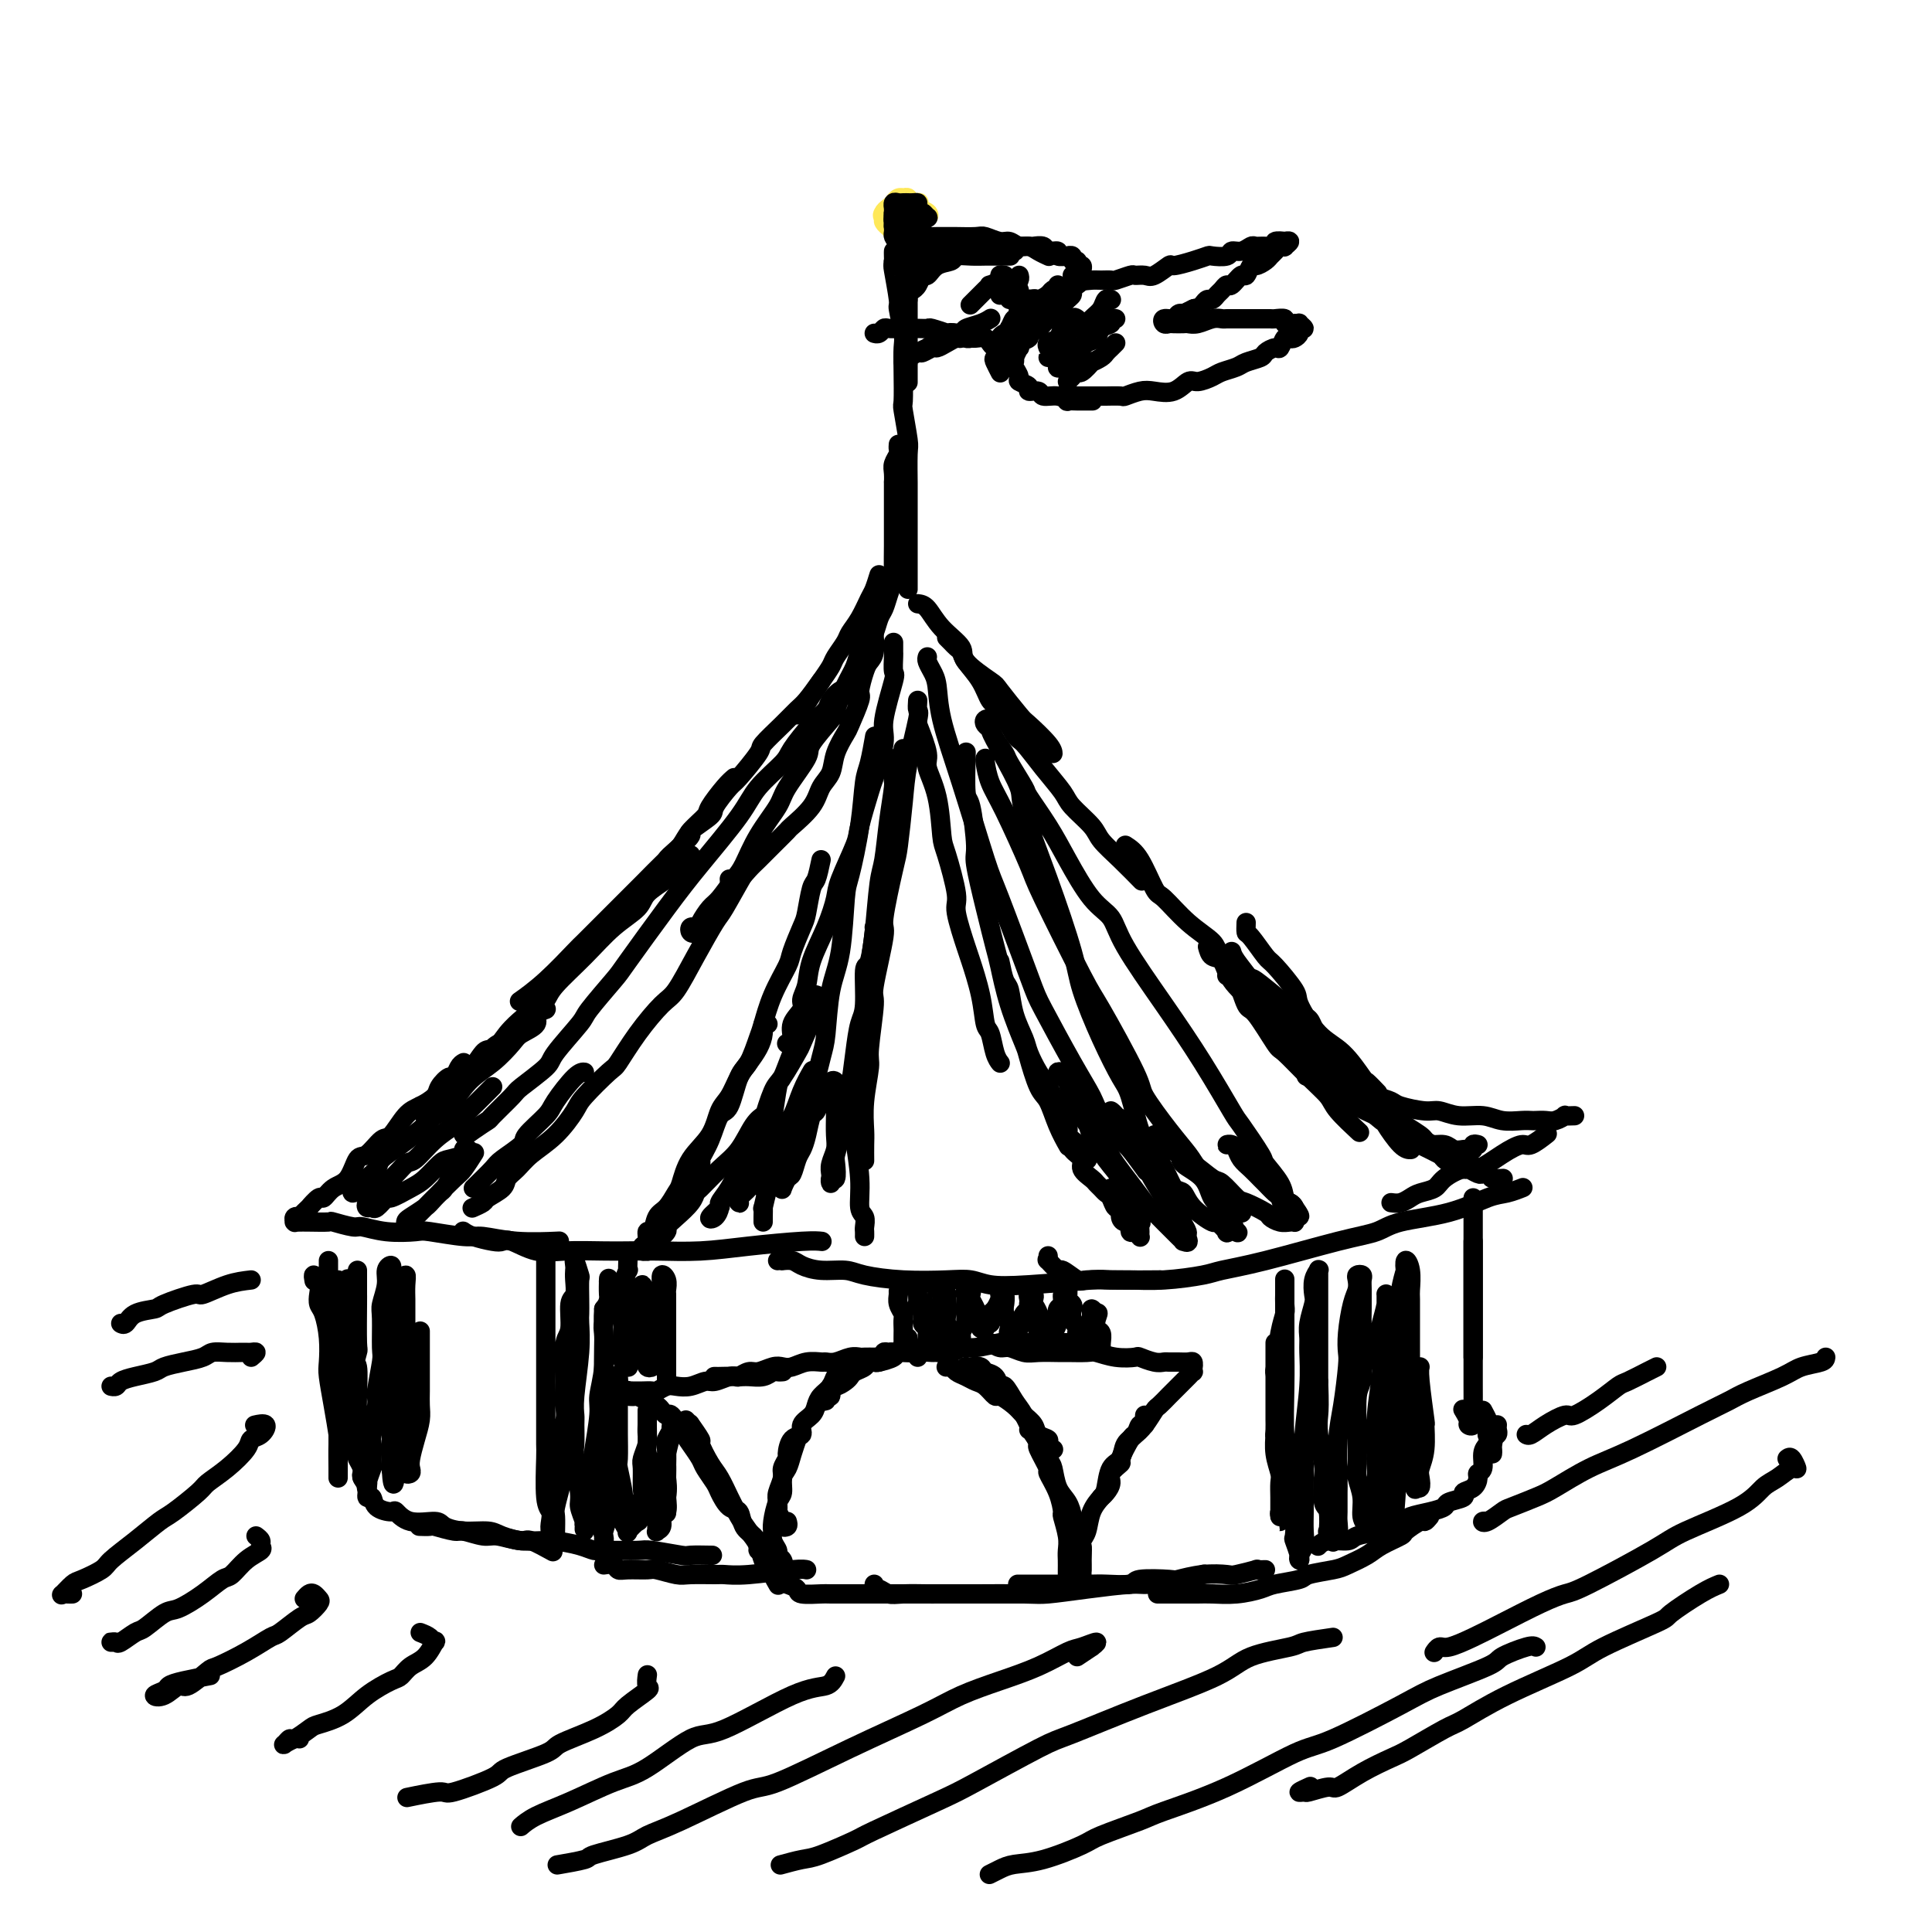 <svg viewBox='0 0 400 400' version='1.1' xmlns='http://www.w3.org/2000/svg' xmlns:xlink='http://www.w3.org/1999/xlink'><g fill='none' stroke='#FEE859' stroke-width='4' stroke-linecap='round' stroke-linejoin='round'><path d='M185,47c0.340,0.511 0.679,1.023 1,1c0.321,-0.023 0.623,-0.580 1,-1c0.377,-0.420 0.829,-0.704 1,-1c0.171,-0.296 0.060,-0.605 0,-1c-0.060,-0.395 -0.068,-0.876 0,-1c0.068,-0.124 0.212,0.110 0,0c-0.212,-0.110 -0.781,-0.562 -1,-1c-0.219,-0.438 -0.087,-0.860 0,-1c0.087,-0.140 0.129,0.004 0,0c-0.129,-0.004 -0.428,-0.156 -1,0c-0.572,0.156 -1.417,0.620 -2,1c-0.583,0.380 -0.903,0.675 -1,1c-0.097,0.325 0.030,0.679 0,1c-0.030,0.321 -0.215,0.608 0,1c0.215,0.392 0.832,0.889 1,1c0.168,0.111 -0.113,-0.166 0,0c0.113,0.166 0.621,0.773 1,1c0.379,0.227 0.631,0.075 1,0c0.369,-0.075 0.855,-0.072 1,0c0.145,0.072 -0.052,0.212 0,0c0.052,-0.212 0.354,-0.775 1,-1c0.646,-0.225 1.637,-0.112 2,0c0.363,0.112 0.098,0.222 0,0c-0.098,-0.222 -0.028,-0.778 0,-1c0.028,-0.222 0.014,-0.111 0,0'/><path d='M191,45c-0.035,0.092 -0.070,0.183 0,0c0.070,-0.183 0.244,-0.641 0,-1c-0.244,-0.359 -0.907,-0.618 -1,-1c-0.093,-0.382 0.382,-0.887 0,-1c-0.382,-0.113 -1.622,0.165 -2,0c-0.378,-0.165 0.106,-0.773 0,-1c-0.106,-0.227 -0.802,-0.072 -1,0c-0.198,0.072 0.101,0.061 0,0c-0.101,-0.061 -0.604,-0.171 -1,0c-0.396,0.171 -0.687,0.623 -1,1c-0.313,0.377 -0.649,0.679 -1,1c-0.351,0.321 -0.718,0.661 -1,1c-0.282,0.339 -0.478,0.678 0,1c0.478,0.322 1.629,0.626 2,1c0.371,0.374 -0.040,0.818 0,1c0.040,0.182 0.530,0.102 1,0c0.470,-0.102 0.918,-0.228 1,0c0.082,0.228 -0.203,0.808 0,1c0.203,0.192 0.896,-0.004 1,0c0.104,0.004 -0.379,0.207 0,0c0.379,-0.207 1.622,-0.825 2,-1c0.378,-0.175 -0.107,0.094 0,0c0.107,-0.094 0.806,-0.550 1,-1c0.194,-0.450 -0.117,-0.895 0,-1c0.117,-0.105 0.660,0.130 1,0c0.340,-0.130 0.476,-0.623 0,-1c-0.476,-0.377 -1.563,-0.637 -2,-1c-0.437,-0.363 -0.225,-0.829 0,-1c0.225,-0.171 0.463,-0.047 0,0c-0.463,0.047 -1.627,0.016 -2,0c-0.373,-0.016 0.044,-0.018 0,0c-0.044,0.018 -0.548,0.056 -1,0c-0.452,-0.056 -0.853,-0.207 -1,0c-0.147,0.207 -0.042,0.774 0,1c0.042,0.226 0.021,0.113 0,0'/></g>
<g fill='none' stroke='#000000' stroke-width='4' stroke-linecap='round' stroke-linejoin='round'><path d='M188,44c-0.445,0.146 -0.890,0.292 -1,0c-0.110,-0.292 0.114,-1.021 0,-1c-0.114,0.021 -0.567,0.793 -1,1c-0.433,0.207 -0.845,-0.152 -1,0c-0.155,0.152 -0.052,0.815 0,1c0.052,0.185 0.051,-0.108 0,0c-0.051,0.108 -0.154,0.619 0,1c0.154,0.381 0.566,0.634 1,1c0.434,0.366 0.891,0.844 1,1c0.109,0.156 -0.129,-0.010 0,0c0.129,0.010 0.627,0.196 1,0c0.373,-0.196 0.621,-0.775 1,-1c0.379,-0.225 0.887,-0.097 1,0c0.113,0.097 -0.170,0.163 0,0c0.170,-0.163 0.792,-0.555 1,-1c0.208,-0.445 0.000,-0.942 0,-1c-0.000,-0.058 0.206,0.324 0,0c-0.206,-0.324 -0.825,-1.355 -1,-2c-0.175,-0.645 0.094,-0.905 0,-1c-0.094,-0.095 -0.550,-0.025 -1,0c-0.450,0.025 -0.895,0.006 -1,0c-0.105,-0.006 0.130,0.003 0,0c-0.130,-0.003 -0.623,-0.016 -1,0c-0.377,0.016 -0.637,0.061 -1,0c-0.363,-0.061 -0.829,-0.228 -1,0c-0.171,0.228 -0.046,0.850 0,1c0.046,0.150 0.012,-0.171 0,0c-0.012,0.171 -0.004,0.833 0,1c0.004,0.167 0.004,-0.162 0,0c-0.004,0.162 -0.011,0.814 0,1c0.011,0.186 0.040,-0.094 0,0c-0.040,0.094 -0.151,0.562 0,1c0.151,0.438 0.562,0.847 1,1c0.438,0.153 0.902,0.051 1,0c0.098,-0.051 -0.169,-0.052 0,0c0.169,0.052 0.773,0.158 1,0c0.227,-0.158 0.076,-0.578 0,-1c-0.076,-0.422 -0.076,-0.845 0,-1c0.076,-0.155 0.227,-0.042 0,0c-0.227,0.042 -0.831,0.014 -1,0c-0.169,-0.014 0.098,-0.015 0,0c-0.098,0.015 -0.559,0.047 -1,0c-0.441,-0.047 -0.860,-0.171 -1,0c-0.140,0.171 0.000,0.638 0,1c-0.000,0.362 -0.141,0.619 0,1c0.141,0.381 0.564,0.886 1,1c0.436,0.114 0.887,-0.162 1,0c0.113,0.162 -0.110,0.760 0,1c0.110,0.240 0.555,0.120 1,0'/><path d='M188,49c0.339,0.821 -0.312,0.374 0,0c0.312,-0.374 1.587,-0.673 2,-1c0.413,-0.327 -0.036,-0.680 0,-1c0.036,-0.320 0.556,-0.607 1,-1c0.444,-0.393 0.812,-0.894 1,-1c0.188,-0.106 0.195,0.182 0,0c-0.195,-0.182 -0.591,-0.833 -1,-1c-0.409,-0.167 -0.830,0.150 -1,0c-0.170,-0.150 -0.088,-0.768 0,-1c0.088,-0.232 0.182,-0.077 0,0c-0.182,0.077 -0.640,0.077 -1,0c-0.360,-0.077 -0.622,-0.232 -1,0c-0.378,0.232 -0.872,0.850 -1,1c-0.128,0.150 0.109,-0.167 0,0c-0.109,0.167 -0.565,0.818 -1,1c-0.435,0.182 -0.849,-0.106 -1,0c-0.151,0.106 -0.038,0.607 0,1c0.038,0.393 0.000,0.679 0,1c-0.000,0.321 0.037,0.675 0,1c-0.037,0.325 -0.150,0.619 0,1c0.150,0.381 0.562,0.848 1,1c0.438,0.152 0.902,-0.011 1,0c0.098,0.011 -0.170,0.195 0,0c0.170,-0.195 0.778,-0.771 1,-1c0.222,-0.229 0.060,-0.113 0,0c-0.060,0.113 -0.016,0.223 0,0c0.016,-0.223 0.005,-0.778 0,-1c-0.005,-0.222 -0.002,-0.111 0,0'/><path d='M187,50c0.030,0.694 0.061,1.389 0,2c-0.061,0.611 -0.212,1.140 0,2c0.212,0.860 0.789,2.053 1,3c0.211,0.947 0.057,1.648 0,2c-0.057,0.352 -0.015,0.355 0,1c0.015,0.645 0.004,1.931 0,3c-0.004,1.069 -0.001,1.921 0,3c0.001,1.079 0.000,2.386 0,3c-0.000,0.614 -0.000,0.534 0,1c0.000,0.466 0.000,1.477 0,2c-0.000,0.523 -0.000,0.557 0,1c0.000,0.443 0.000,1.294 0,2c-0.000,0.706 -0.000,1.267 0,2c0.000,0.733 0.000,1.638 0,2c-0.000,0.362 -0.000,0.181 0,0'/><path d='M185,52c-0.009,0.179 -0.017,0.359 0,1c0.017,0.641 0.061,1.744 0,2c-0.061,0.256 -0.227,-0.334 0,1c0.227,1.334 0.845,4.591 1,6c0.155,1.409 -0.154,0.970 0,2c0.154,1.030 0.772,3.528 1,5c0.228,1.472 0.065,1.918 0,3c-0.065,1.082 -0.031,2.799 0,5c0.031,2.201 0.061,4.884 0,6c-0.061,1.116 -0.212,0.663 0,2c0.212,1.337 0.789,4.463 1,6c0.211,1.537 0.057,1.483 0,3c-0.057,1.517 -0.015,4.604 0,6c0.015,1.396 0.004,1.100 0,2c-0.004,0.900 -0.001,2.994 0,5c0.001,2.006 0.000,3.924 0,5c-0.000,1.076 -0.000,1.311 0,2c0.000,0.689 0.000,1.831 0,3c-0.000,1.169 -0.000,2.365 0,3c0.000,0.635 0.000,0.709 0,1c-0.000,0.291 -0.000,0.797 0,1c0.000,0.203 0.000,0.101 0,0'/><path d='M188,55c0.891,-0.022 1.782,-0.044 2,0c0.218,0.044 -0.237,0.153 0,0c0.237,-0.153 1.166,-0.566 2,-1c0.834,-0.434 1.572,-0.887 2,-1c0.428,-0.113 0.546,0.113 1,0c0.454,-0.113 1.243,-0.566 2,-1c0.757,-0.434 1.482,-0.848 2,-1c0.518,-0.152 0.829,-0.041 1,0c0.171,0.041 0.203,0.011 1,0c0.797,-0.011 2.358,-0.003 3,0c0.642,0.003 0.365,0.001 1,0c0.635,-0.001 2.182,0.000 3,0c0.818,-0.000 0.906,-0.001 1,0c0.094,0.001 0.195,0.004 1,0c0.805,-0.004 2.315,-0.016 3,0c0.685,0.016 0.546,0.061 1,0c0.454,-0.061 1.503,-0.227 2,0c0.497,0.227 0.444,0.846 1,1c0.556,0.154 1.722,-0.156 2,0c0.278,0.156 -0.333,0.778 0,1c0.333,0.222 1.610,0.044 2,0c0.390,-0.044 -0.105,0.044 0,0c0.105,-0.044 0.812,-0.222 1,0c0.188,0.222 -0.142,0.843 0,1c0.142,0.157 0.756,-0.151 1,0c0.244,0.151 0.118,0.763 0,1c-0.118,0.237 -0.228,0.101 0,0c0.228,-0.101 0.794,-0.168 1,0c0.206,0.168 0.053,0.570 0,1c-0.053,0.430 -0.004,0.889 0,1c0.004,0.111 -0.037,-0.125 0,0c0.037,0.125 0.150,0.611 0,1c-0.150,0.389 -0.565,0.682 -1,1c-0.435,0.318 -0.890,0.661 -1,1c-0.110,0.339 0.125,0.673 0,1c-0.125,0.327 -0.610,0.646 -1,1c-0.390,0.354 -0.684,0.743 -1,1c-0.316,0.257 -0.653,0.383 -1,1c-0.347,0.617 -0.704,1.723 -1,2c-0.296,0.277 -0.532,-0.277 -1,0c-0.468,0.277 -1.169,1.385 -2,2c-0.831,0.615 -1.791,0.737 -2,1c-0.209,0.263 0.333,0.666 0,1c-0.333,0.334 -1.539,0.598 -2,1c-0.461,0.402 -0.175,0.943 0,1c0.175,0.057 0.239,-0.369 0,0c-0.239,0.369 -0.783,1.534 -1,2c-0.217,0.466 -0.109,0.233 0,0'/><path d='M215,66c-0.301,0.303 -0.601,0.606 -1,1c-0.399,0.394 -0.895,0.879 -1,1c-0.105,0.121 0.183,-0.121 0,0c-0.183,0.121 -0.837,0.605 -1,1c-0.163,0.395 0.167,0.701 0,1c-0.167,0.299 -0.829,0.591 -1,1c-0.171,0.409 0.149,0.935 0,1c-0.149,0.065 -0.768,-0.330 -1,0c-0.232,0.330 -0.078,1.384 0,2c0.078,0.616 0.082,0.795 0,1c-0.082,0.205 -0.248,0.437 0,1c0.248,0.563 0.911,1.456 1,2c0.089,0.544 -0.395,0.738 0,1c0.395,0.262 1.670,0.591 2,1c0.330,0.409 -0.286,0.898 0,1c0.286,0.102 1.472,-0.183 2,0c0.528,0.183 0.397,0.834 1,1c0.603,0.166 1.939,-0.152 3,0c1.061,0.152 1.847,0.773 2,1c0.153,0.227 -0.326,0.061 0,0c0.326,-0.061 1.459,-0.016 2,0c0.541,0.016 0.492,0.004 1,0c0.508,-0.004 1.574,-0.001 2,0c0.426,0.001 0.213,0.001 0,0'/><path d='M221,81c0.017,0.423 0.035,0.845 0,1c-0.035,0.155 -0.121,0.041 0,0c0.121,-0.041 0.450,-0.011 1,0c0.550,0.011 1.321,0.003 2,0c0.679,-0.003 1.265,0.000 2,0c0.735,-0.000 1.618,-0.004 2,0c0.382,0.004 0.264,0.015 1,0c0.736,-0.015 2.325,-0.054 3,0c0.675,0.054 0.436,0.203 1,0c0.564,-0.203 1.932,-0.757 3,-1c1.068,-0.243 1.837,-0.173 3,0c1.163,0.173 2.719,0.450 4,0c1.281,-0.450 2.287,-1.626 3,-2c0.713,-0.374 1.134,0.055 2,0c0.866,-0.055 2.176,-0.592 3,-1c0.824,-0.408 1.161,-0.686 2,-1c0.839,-0.314 2.179,-0.663 3,-1c0.821,-0.337 1.123,-0.663 2,-1c0.877,-0.337 2.329,-0.686 3,-1c0.671,-0.314 0.561,-0.592 1,-1c0.439,-0.408 1.427,-0.946 2,-1c0.573,-0.054 0.732,0.375 1,0c0.268,-0.375 0.645,-1.555 1,-2c0.355,-0.445 0.688,-0.157 1,0c0.312,0.157 0.601,0.182 1,0c0.399,-0.182 0.907,-0.571 1,-1c0.093,-0.429 -0.228,-0.900 0,-1c0.228,-0.100 1.006,0.169 1,0c-0.006,-0.169 -0.794,-0.776 -1,-1c-0.206,-0.224 0.171,-0.064 0,0c-0.171,0.064 -0.890,0.031 -1,0c-0.110,-0.031 0.389,-0.061 0,0c-0.389,0.061 -1.666,0.212 -2,0c-0.334,-0.212 0.276,-0.789 0,-1c-0.276,-0.211 -1.439,-0.057 -2,0c-0.561,0.057 -0.520,0.015 -1,0c-0.480,-0.015 -1.480,-0.004 -2,0c-0.520,0.004 -0.558,0.001 -1,0c-0.442,-0.001 -1.286,-0.001 -2,0c-0.714,0.001 -1.297,0.004 -2,0c-0.703,-0.004 -1.526,-0.015 -2,0c-0.474,0.015 -0.598,0.057 -1,0c-0.402,-0.057 -1.081,-0.211 -2,0c-0.919,0.211 -2.077,0.788 -3,1c-0.923,0.212 -1.609,0.058 -2,0c-0.391,-0.058 -0.485,-0.020 -1,0c-0.515,0.020 -1.452,0.020 -2,0c-0.548,-0.020 -0.708,-0.062 -1,0c-0.292,0.062 -0.715,0.227 -1,0c-0.285,-0.227 -0.432,-0.844 0,-1c0.432,-0.156 1.444,0.151 2,0c0.556,-0.151 0.657,-0.759 1,-1c0.343,-0.241 0.927,-0.116 1,0c0.073,0.116 -0.365,0.224 0,0c0.365,-0.224 1.533,-0.778 2,-1c0.467,-0.222 0.234,-0.111 0,0'/><path d='M247,64c0.952,-0.421 0.832,0.028 1,0c0.168,-0.028 0.622,-0.532 1,-1c0.378,-0.468 0.679,-0.900 1,-1c0.321,-0.100 0.662,0.133 1,0c0.338,-0.133 0.672,-0.632 1,-1c0.328,-0.368 0.651,-0.604 1,-1c0.349,-0.396 0.724,-0.951 1,-1c0.276,-0.049 0.454,0.408 1,0c0.546,-0.408 1.459,-1.682 2,-2c0.541,-0.318 0.708,0.318 1,0c0.292,-0.318 0.708,-1.591 1,-2c0.292,-0.409 0.459,0.044 1,0c0.541,-0.044 1.455,-0.587 2,-1c0.545,-0.413 0.719,-0.698 1,-1c0.281,-0.302 0.669,-0.621 1,-1c0.331,-0.379 0.606,-0.820 1,-1c0.394,-0.180 0.906,-0.101 1,0c0.094,0.101 -0.232,0.222 0,0c0.232,-0.222 1.020,-0.788 1,-1c-0.020,-0.212 -0.848,-0.071 -1,0c-0.152,0.071 0.373,0.072 0,0c-0.373,-0.072 -1.643,-0.216 -2,0c-0.357,0.216 0.200,0.794 0,1c-0.200,0.206 -1.157,0.040 -2,0c-0.843,-0.040 -1.572,0.046 -2,0c-0.428,-0.046 -0.556,-0.222 -1,0c-0.444,0.222 -1.203,0.843 -2,1c-0.797,0.157 -1.633,-0.152 -2,0c-0.367,0.152 -0.267,0.763 -1,1c-0.733,0.237 -2.299,0.100 -3,0c-0.701,-0.100 -0.537,-0.163 -1,0c-0.463,0.163 -1.551,0.551 -3,1c-1.449,0.449 -3.257,0.958 -4,1c-0.743,0.042 -0.421,-0.382 -1,0c-0.579,0.382 -2.061,1.570 -3,2c-0.939,0.430 -1.336,0.101 -2,0c-0.664,-0.101 -1.596,0.026 -2,0c-0.404,-0.026 -0.282,-0.203 -1,0c-0.718,0.203 -2.276,0.788 -3,1c-0.724,0.212 -0.613,0.053 -1,0c-0.387,-0.053 -1.270,-0.000 -2,0c-0.730,0.000 -1.306,-0.052 -2,0c-0.694,0.052 -1.506,0.210 -2,0c-0.494,-0.210 -0.672,-0.787 -1,-1c-0.328,-0.213 -0.808,-0.061 -1,0c-0.192,0.061 -0.096,0.030 0,0'/><path d='M207,75c0.391,-0.301 0.781,-0.601 1,-1c0.219,-0.399 0.265,-0.895 0,-1c-0.265,-0.105 -0.841,0.183 -1,0c-0.159,-0.183 0.099,-0.838 0,-1c-0.099,-0.162 -0.555,0.167 -1,0c-0.445,-0.167 -0.879,-0.830 -1,-1c-0.121,-0.170 0.070,0.151 0,0c-0.070,-0.151 -0.402,-0.776 -1,-1c-0.598,-0.224 -1.461,-0.046 -2,0c-0.539,0.046 -0.754,-0.039 -1,0c-0.246,0.039 -0.521,0.203 -1,0c-0.479,-0.203 -1.160,-0.772 -2,-1c-0.840,-0.228 -1.839,-0.114 -2,0c-0.161,0.114 0.515,0.227 0,0c-0.515,-0.227 -2.221,-0.793 -3,-1c-0.779,-0.207 -0.632,-0.055 -1,0c-0.368,0.055 -1.250,0.014 -2,0c-0.750,-0.014 -1.366,0.000 -2,0c-0.634,-0.000 -1.284,-0.014 -2,0c-0.716,0.014 -1.499,0.056 -2,0c-0.501,-0.056 -0.722,-0.211 -1,0c-0.278,0.211 -0.613,0.788 -1,1c-0.387,0.212 -0.825,0.061 -1,0c-0.175,-0.061 -0.088,-0.030 0,0'/><path d='M221,60c0.244,0.845 0.487,1.690 0,2c-0.487,0.310 -1.706,0.086 -2,0c-0.294,-0.086 0.335,-0.033 0,0c-0.335,0.033 -1.634,0.045 -2,0c-0.366,-0.045 0.200,-0.148 0,0c-0.200,0.148 -1.167,0.546 -2,1c-0.833,0.454 -1.533,0.966 -2,1c-0.467,0.034 -0.702,-0.408 -1,0c-0.298,0.408 -0.658,1.666 -1,2c-0.342,0.334 -0.666,-0.258 -1,0c-0.334,0.258 -0.677,1.364 -1,2c-0.323,0.636 -0.626,0.801 -1,1c-0.374,0.199 -0.819,0.433 -1,1c-0.181,0.567 -0.097,1.466 0,2c0.097,0.534 0.208,0.703 0,1c-0.208,0.297 -0.735,0.720 -1,1c-0.265,0.280 -0.267,0.415 0,1c0.267,0.585 0.803,1.619 1,2c0.197,0.381 0.056,0.109 0,0c-0.056,-0.109 -0.028,-0.054 0,0'/><path d='M186,92c-0.030,0.359 -0.061,0.717 0,1c0.061,0.283 0.212,0.489 0,1c-0.212,0.511 -0.789,1.327 -1,2c-0.211,0.673 -0.057,1.202 0,2c0.057,0.798 0.015,1.865 0,2c-0.015,0.135 -0.004,-0.661 0,0c0.004,0.661 0.001,2.779 0,4c-0.001,1.221 -0.001,1.546 0,2c0.001,0.454 0.001,1.037 0,2c-0.001,0.963 -0.003,2.305 0,3c0.003,0.695 0.012,0.742 0,2c-0.012,1.258 -0.045,3.725 0,5c0.045,1.275 0.167,1.357 0,2c-0.167,0.643 -0.622,1.846 -1,3c-0.378,1.154 -0.679,2.260 -1,3c-0.321,0.740 -0.660,1.113 -1,2c-0.340,0.887 -0.679,2.289 -1,3c-0.321,0.711 -0.625,0.730 -1,1c-0.375,0.270 -0.821,0.791 -1,1c-0.179,0.209 -0.089,0.104 0,0'/><path d='M182,119c-0.355,1.141 -0.710,2.283 -1,3c-0.290,0.717 -0.515,1.011 -1,2c-0.485,0.989 -1.228,2.673 -2,4c-0.772,1.327 -1.572,2.298 -2,3c-0.428,0.702 -0.485,1.135 -1,2c-0.515,0.865 -1.490,2.161 -2,3c-0.510,0.839 -0.557,1.220 -1,2c-0.443,0.780 -1.282,1.961 -2,3c-0.718,1.039 -1.316,1.938 -2,3c-0.684,1.062 -1.453,2.286 -2,3c-0.547,0.714 -0.870,0.918 -1,1c-0.130,0.082 -0.065,0.041 0,0'/><path d='M170,141c-1.100,1.524 -2.200,3.048 -3,4c-0.800,0.952 -1.300,1.331 -2,2c-0.700,0.669 -1.600,1.629 -3,3c-1.400,1.371 -3.301,3.152 -4,4c-0.699,0.848 -0.197,0.764 -1,2c-0.803,1.236 -2.910,3.792 -4,5c-1.090,1.208 -1.161,1.067 -2,2c-0.839,0.933 -2.444,2.939 -3,4c-0.556,1.061 -0.062,1.177 -1,2c-0.938,0.823 -3.309,2.354 -4,3c-0.691,0.646 0.298,0.408 0,1c-0.298,0.592 -1.884,2.014 -3,3c-1.116,0.986 -1.762,1.535 -2,2c-0.238,0.465 -0.068,0.847 0,1c0.068,0.153 0.034,0.076 0,0'/><path d='M152,161c-0.515,0.434 -1.030,0.868 -2,2c-0.970,1.132 -2.396,2.961 -3,4c-0.604,1.039 -0.385,1.286 -1,2c-0.615,0.714 -2.065,1.895 -3,3c-0.935,1.105 -1.357,2.135 -2,3c-0.643,0.865 -1.507,1.567 -3,3c-1.493,1.433 -3.614,3.598 -5,5c-1.386,1.402 -2.035,2.040 -3,3c-0.965,0.960 -2.245,2.240 -4,4c-1.755,1.760 -3.984,3.999 -5,5c-1.016,1.001 -0.819,0.763 -2,2c-1.181,1.237 -3.741,3.948 -6,6c-2.259,2.052 -4.217,3.443 -5,4c-0.783,0.557 -0.392,0.278 0,0'/><path d='M120,197c-0.487,0.373 -0.973,0.745 -1,1c-0.027,0.255 0.406,0.391 0,1c-0.406,0.609 -1.651,1.691 -2,2c-0.349,0.309 0.197,-0.155 0,0c-0.197,0.155 -1.136,0.929 -2,2c-0.864,1.071 -1.652,2.438 -2,3c-0.348,0.562 -0.257,0.319 -1,1c-0.743,0.681 -2.320,2.285 -3,3c-0.680,0.715 -0.464,0.542 -1,1c-0.536,0.458 -1.825,1.547 -3,3c-1.175,1.453 -2.236,3.270 -3,4c-0.764,0.730 -1.232,0.371 -2,1c-0.768,0.629 -1.836,2.245 -3,3c-1.164,0.755 -2.424,0.650 -3,1c-0.576,0.350 -0.469,1.155 -1,2c-0.531,0.845 -1.701,1.729 -2,2c-0.299,0.271 0.274,-0.071 0,0c-0.274,0.071 -1.393,0.555 -2,1c-0.607,0.445 -0.702,0.851 -1,1c-0.298,0.149 -0.799,0.043 -1,0c-0.201,-0.043 -0.100,-0.021 0,0'/><path d='M96,220c-0.324,0.183 -0.649,0.366 -1,1c-0.351,0.634 -0.730,1.717 -1,2c-0.270,0.283 -0.431,-0.236 -1,0c-0.569,0.236 -1.546,1.227 -2,2c-0.454,0.773 -0.386,1.328 -1,2c-0.614,0.672 -1.911,1.459 -3,2c-1.089,0.541 -1.968,0.835 -3,2c-1.032,1.165 -2.215,3.202 -3,4c-0.785,0.798 -1.172,0.359 -2,1c-0.828,0.641 -2.096,2.362 -3,3c-0.904,0.638 -1.445,0.193 -2,1c-0.555,0.807 -1.123,2.865 -2,4c-0.877,1.135 -2.061,1.346 -3,2c-0.939,0.654 -1.632,1.752 -2,2c-0.368,0.248 -0.409,-0.354 -1,0c-0.591,0.354 -1.731,1.663 -2,2c-0.269,0.337 0.334,-0.298 0,0c-0.334,0.298 -1.606,1.530 -2,2c-0.394,0.470 0.090,0.179 0,0c-0.090,-0.179 -0.753,-0.244 -1,0c-0.247,0.244 -0.077,0.797 0,1c0.077,0.203 0.060,0.055 0,0c-0.060,-0.055 -0.163,-0.016 0,0c0.163,0.016 0.594,0.008 1,0c0.406,-0.008 0.789,-0.017 2,0c1.211,0.017 3.252,0.061 4,0c0.748,-0.061 0.204,-0.226 1,0c0.796,0.226 2.932,0.844 4,1c1.068,0.156 1.066,-0.150 2,0c0.934,0.150 2.803,0.757 5,1c2.197,0.243 4.723,0.121 6,0c1.277,-0.121 1.307,-0.243 3,0c1.693,0.243 5.050,0.850 7,1c1.950,0.150 2.492,-0.156 4,0c1.508,0.156 3.983,0.773 7,1c3.017,0.227 6.576,0.065 8,0c1.424,-0.065 0.712,-0.032 0,0'/><path d='M96,255c-0.119,-0.084 -0.239,-0.168 0,0c0.239,0.168 0.835,0.588 2,1c1.165,0.412 2.898,0.814 4,1c1.102,0.186 1.572,0.155 2,0c0.428,-0.155 0.816,-0.434 2,0c1.184,0.434 3.166,1.580 5,2c1.834,0.420 3.519,0.113 6,0c2.481,-0.113 5.757,-0.033 8,0c2.243,0.033 3.454,0.019 5,0c1.546,-0.019 3.427,-0.044 6,0c2.573,0.044 5.839,0.155 9,0c3.161,-0.155 6.218,-0.578 10,-1c3.782,-0.422 8.287,-0.844 11,-1c2.713,-0.156 3.632,-0.044 4,0c0.368,0.044 0.184,0.022 0,0'/><path d='M190,125c0.629,0.075 1.258,0.150 2,1c0.742,0.850 1.596,2.476 3,4c1.404,1.524 3.357,2.948 4,4c0.643,1.052 -0.024,1.732 1,3c1.024,1.268 3.738,3.123 5,4c1.262,0.877 1.070,0.775 2,2c0.930,1.225 2.981,3.779 4,5c1.019,1.221 1.005,1.111 2,2c0.995,0.889 2.999,2.778 4,4c1.001,1.222 1.000,1.778 1,2c-0.000,0.222 -0.000,0.111 0,0'/><path d='M196,132c0.337,0.330 0.674,0.660 1,1c0.326,0.340 0.640,0.690 1,1c0.360,0.310 0.767,0.579 1,1c0.233,0.421 0.293,0.992 1,2c0.707,1.008 2.061,2.452 3,4c0.939,1.548 1.464,3.200 2,4c0.536,0.800 1.082,0.749 2,2c0.918,1.251 2.208,3.803 3,5c0.792,1.197 1.088,1.037 2,2c0.912,0.963 2.441,3.047 4,5c1.559,1.953 3.147,3.774 4,5c0.853,1.226 0.972,1.856 2,3c1.028,1.144 2.966,2.801 4,4c1.034,1.199 1.164,1.940 2,3c0.836,1.060 2.379,2.439 4,4c1.621,1.561 3.320,3.303 4,4c0.680,0.697 0.340,0.348 0,0'/><path d='M233,175c0.959,0.616 1.917,1.232 3,3c1.083,1.768 2.289,4.687 3,6c0.711,1.313 0.926,1.018 2,2c1.074,0.982 3.005,3.241 5,5c1.995,1.759 4.052,3.020 5,4c0.948,0.980 0.785,1.681 2,3c1.215,1.319 3.806,3.255 5,4c1.194,0.745 0.989,0.298 2,1c1.011,0.702 3.238,2.553 5,4c1.762,1.447 3.060,2.491 4,3c0.940,0.509 1.522,0.483 2,1c0.478,0.517 0.851,1.576 1,2c0.149,0.424 0.075,0.212 0,0'/><path d='M250,196c0.227,0.823 0.454,1.646 1,2c0.546,0.354 1.411,0.238 2,1c0.589,0.762 0.904,2.401 2,4c1.096,1.599 2.975,3.159 4,4c1.025,0.841 1.196,0.965 2,2c0.804,1.035 2.240,2.982 3,4c0.760,1.018 0.843,1.106 2,2c1.157,0.894 3.386,2.594 5,4c1.614,1.406 2.612,2.516 4,4c1.388,1.484 3.166,3.340 4,4c0.834,0.660 0.725,0.124 2,1c1.275,0.876 3.936,3.163 5,4c1.064,0.837 0.533,0.224 1,1c0.467,0.776 1.934,2.940 3,4c1.066,1.060 1.733,1.017 2,1c0.267,-0.017 0.133,-0.009 0,0'/><path d='M161,261c0.473,-0.006 0.947,-0.012 1,0c0.053,0.012 -0.313,0.041 0,0c0.313,-0.041 1.305,-0.152 2,0c0.695,0.152 1.095,0.566 2,1c0.905,0.434 2.317,0.887 4,1c1.683,0.113 3.636,-0.114 5,0c1.364,0.114 2.137,0.570 4,1c1.863,0.430 4.814,0.834 8,1c3.186,0.166 6.606,0.093 9,0c2.394,-0.093 3.761,-0.207 5,0c1.239,0.207 2.351,0.735 4,1c1.649,0.265 3.834,0.267 8,0c4.166,-0.267 10.313,-0.804 13,-1c2.687,-0.196 1.916,-0.053 4,0c2.084,0.053 7.024,0.015 9,0c1.976,-0.015 0.988,-0.008 0,0'/><path d='M217,260c0.059,0.488 0.117,0.975 0,1c-0.117,0.025 -0.410,-0.414 0,0c0.410,0.414 1.524,1.680 2,2c0.476,0.320 0.316,-0.307 1,0c0.684,0.307 2.213,1.547 3,2c0.787,0.453 0.834,0.118 2,0c1.166,-0.118 3.453,-0.020 5,0c1.547,0.020 2.355,-0.037 4,0c1.645,0.037 4.129,0.168 7,0c2.871,-0.168 6.130,-0.636 8,-1c1.870,-0.364 2.350,-0.626 4,-1c1.650,-0.374 4.469,-0.861 9,-2c4.531,-1.139 10.775,-2.929 15,-4c4.225,-1.071 6.433,-1.425 8,-2c1.567,-0.575 2.494,-1.373 5,-2c2.506,-0.627 6.591,-1.082 10,-2c3.409,-0.918 6.140,-2.298 8,-3c1.860,-0.702 2.847,-0.728 4,-1c1.153,-0.272 2.472,-0.792 3,-1c0.528,-0.208 0.264,-0.104 0,0'/><path d='M288,249c0.657,0.088 1.315,0.176 2,0c0.685,-0.176 1.398,-0.616 2,-1c0.602,-0.384 1.093,-0.713 2,-1c0.907,-0.287 2.230,-0.531 3,-1c0.770,-0.469 0.987,-1.163 2,-2c1.013,-0.837 2.822,-1.816 4,-2c1.178,-0.184 1.724,0.427 3,0c1.276,-0.427 3.281,-1.891 5,-3c1.719,-1.109 3.151,-1.864 4,-2c0.849,-0.136 1.113,0.348 2,0c0.887,-0.348 2.396,-1.528 3,-2c0.604,-0.472 0.302,-0.236 0,0'/><path d='M326,231c-0.894,0.030 -1.787,0.061 -2,0c-0.213,-0.061 0.256,-0.212 0,0c-0.256,0.212 -1.236,0.789 -2,1c-0.764,0.211 -1.313,0.058 -2,0c-0.687,-0.058 -1.512,-0.020 -2,0c-0.488,0.020 -0.640,0.020 -1,0c-0.360,-0.020 -0.929,-0.062 -2,0c-1.071,0.062 -2.644,0.228 -4,0c-1.356,-0.228 -2.496,-0.849 -4,-1c-1.504,-0.151 -3.371,0.167 -5,0c-1.629,-0.167 -3.020,-0.818 -4,-1c-0.980,-0.182 -1.549,0.106 -3,0c-1.451,-0.106 -3.784,-0.606 -5,-1c-1.216,-0.394 -1.315,-0.680 -2,-1c-0.685,-0.320 -1.955,-0.672 -3,-1c-1.045,-0.328 -1.863,-0.631 -3,-1c-1.137,-0.369 -2.592,-0.803 -3,-1c-0.408,-0.197 0.230,-0.158 0,0c-0.230,0.158 -1.330,0.434 -2,0c-0.670,-0.434 -0.911,-1.578 -1,-2c-0.089,-0.422 -0.025,-0.120 0,0c0.025,0.120 0.013,0.060 0,0'/><path d='M306,237c-0.448,-0.113 -0.897,-0.225 -1,0c-0.103,0.225 0.139,0.788 0,1c-0.139,0.212 -0.660,0.072 -1,0c-0.340,-0.072 -0.498,-0.075 -1,0c-0.502,0.075 -1.346,0.228 -2,0c-0.654,-0.228 -1.118,-0.838 -2,-1c-0.882,-0.162 -2.181,0.122 -3,0c-0.819,-0.122 -1.157,-0.652 -2,-1c-0.843,-0.348 -2.189,-0.516 -3,-1c-0.811,-0.484 -1.085,-1.284 -2,-2c-0.915,-0.716 -2.470,-1.348 -4,-2c-1.530,-0.652 -3.034,-1.324 -4,-2c-0.966,-0.676 -1.393,-1.356 -2,-2c-0.607,-0.644 -1.394,-1.250 -3,-2c-1.606,-0.750 -4.030,-1.643 -5,-2c-0.970,-0.357 -0.485,-0.179 0,0'/><path d='M70,265c-0.008,0.772 -0.016,1.544 0,2c0.016,0.456 0.056,0.594 0,1c-0.056,0.406 -0.207,1.078 0,2c0.207,0.922 0.774,2.093 1,3c0.226,0.907 0.113,1.549 0,2c-0.113,0.451 -0.226,0.709 0,1c0.226,0.291 0.793,0.614 1,1c0.207,0.386 0.056,0.835 0,1c-0.056,0.165 -0.016,0.047 0,0c0.016,-0.047 0.008,-0.024 0,0'/><path d='M68,261c0.002,0.398 0.004,0.796 0,1c-0.004,0.204 -0.015,0.214 0,1c0.015,0.786 0.056,2.347 0,3c-0.056,0.653 -0.207,0.397 0,1c0.207,0.603 0.774,2.066 1,3c0.226,0.934 0.113,1.338 0,2c-0.113,0.662 -0.226,1.583 0,3c0.226,1.417 0.793,3.330 1,5c0.207,1.670 0.056,3.099 0,4c-0.056,0.901 -0.015,1.276 0,2c0.015,0.724 0.004,1.797 0,3c-0.004,1.203 -0.001,2.536 0,4c0.001,1.464 0.000,3.061 0,4c-0.000,0.939 -0.000,1.222 0,2c0.000,0.778 0.000,2.051 0,3c-0.000,0.949 -0.000,1.574 0,2c0.000,0.426 0.000,0.653 0,1c-0.000,0.347 -0.000,0.813 0,1c0.000,0.187 0.000,0.093 0,0'/><path d='M65,265c0.030,0.161 0.060,0.323 0,0c-0.060,-0.323 -0.209,-1.130 0,-1c0.209,0.130 0.778,1.198 1,2c0.222,0.802 0.098,1.338 0,2c-0.098,0.662 -0.171,1.448 0,2c0.171,0.552 0.584,0.868 1,2c0.416,1.132 0.833,3.078 1,5c0.167,1.922 0.083,3.820 0,5c-0.083,1.180 -0.166,1.641 0,3c0.166,1.359 0.580,3.616 1,6c0.420,2.384 0.844,4.897 1,6c0.156,1.103 0.042,0.797 0,2c-0.042,1.203 -0.012,3.915 0,5c0.012,1.085 0.006,0.542 0,0'/><path d='M305,248c0.000,0.658 0.000,1.316 0,2c0.000,0.684 0.000,1.393 0,2c0.000,0.607 0.000,1.110 0,2c0.000,0.890 0.000,2.166 0,3c0.000,0.834 0.000,1.227 0,2c0.000,0.773 0.000,1.927 0,3c0.000,1.073 0.000,2.065 0,3c0.000,0.935 0.000,1.811 0,3c0.000,1.189 0.000,2.689 0,4c0.000,1.311 0.000,2.432 0,3c0.000,0.568 0.000,0.583 0,1c-0.000,0.417 0.000,1.235 0,2c0.000,0.765 0.000,1.475 0,2c0.000,0.525 0.000,0.864 0,1c0.000,0.136 0.000,0.068 0,0'/><path d='M305,257c0.000,0.309 0.000,0.619 0,1c-0.000,0.381 -0.000,0.834 0,1c0.000,0.166 0.000,0.045 0,1c-0.000,0.955 -0.000,2.987 0,4c0.000,1.013 0.000,1.006 0,2c-0.000,0.994 -0.000,2.988 0,4c0.000,1.012 0.000,1.041 0,2c-0.000,0.959 -0.000,2.849 0,4c0.000,1.151 0.000,1.562 0,2c-0.000,0.438 -0.000,0.904 0,2c0.000,1.096 0.001,2.823 0,4c-0.001,1.177 -0.004,1.804 0,3c0.004,1.196 0.016,2.960 0,4c-0.016,1.040 -0.061,1.357 0,2c0.061,0.643 0.226,1.611 0,2c-0.226,0.389 -0.844,0.197 -1,0c-0.156,-0.197 0.150,-0.399 0,-1c-0.150,-0.601 -0.757,-1.600 -1,-2c-0.243,-0.400 -0.121,-0.200 0,0'/><path d='M74,302c0.414,0.751 0.828,1.502 1,2c0.172,0.498 0.102,0.745 0,1c-0.102,0.255 -0.237,0.520 0,1c0.237,0.480 0.845,1.177 1,2c0.155,0.823 -0.142,1.774 0,2c0.142,0.226 0.724,-0.271 1,0c0.276,0.271 0.245,1.312 1,2c0.755,0.688 2.294,1.024 3,1c0.706,-0.024 0.578,-0.409 1,0c0.422,0.409 1.394,1.611 3,2c1.606,0.389 3.846,-0.037 5,0c1.154,0.037 1.223,0.536 2,1c0.777,0.464 2.260,0.893 4,1c1.740,0.107 3.735,-0.107 5,0c1.265,0.107 1.800,0.537 3,1c1.200,0.463 3.064,0.959 4,1c0.936,0.041 0.944,-0.374 2,0c1.056,0.374 3.159,1.535 4,2c0.841,0.465 0.421,0.232 0,0'/><path d='M87,316c0.061,0.002 0.121,0.005 0,0c-0.121,-0.005 -0.425,-0.016 0,0c0.425,0.016 1.577,0.061 2,0c0.423,-0.061 0.117,-0.228 1,0c0.883,0.228 2.955,0.850 4,1c1.045,0.150 1.064,-0.171 2,0c0.936,0.171 2.789,0.833 4,1c1.211,0.167 1.781,-0.162 3,0c1.219,0.162 3.089,0.814 5,1c1.911,0.186 3.864,-0.093 6,0c2.136,0.093 4.455,0.560 6,1c1.545,0.440 2.317,0.854 3,1c0.683,0.146 1.279,0.025 3,0c1.721,-0.025 4.567,0.046 6,0c1.433,-0.046 1.453,-0.208 3,0c1.547,0.208 4.621,0.788 6,1c1.379,0.212 1.064,0.057 2,0c0.936,-0.057 3.125,-0.016 4,0c0.875,0.016 0.438,0.008 0,0'/><path d='M125,324c0.763,-0.114 1.525,-0.228 2,0c0.475,0.228 0.662,0.797 1,1c0.338,0.203 0.825,0.040 2,0c1.175,-0.040 3.036,0.042 4,0c0.964,-0.042 1.030,-0.208 2,0c0.970,0.208 2.845,0.789 4,1c1.155,0.211 1.591,0.053 3,0c1.409,-0.053 3.793,-0.000 5,0c1.207,0.000 1.238,-0.052 2,0c0.762,0.052 2.256,0.210 5,0c2.744,-0.210 6.739,-0.787 9,-1c2.261,-0.213 2.789,-0.061 3,0c0.211,0.061 0.106,0.030 0,0'/><path d='M307,292c0.425,0.794 0.850,1.589 1,2c0.150,0.411 0.026,0.440 0,1c-0.026,0.560 0.045,1.653 0,2c-0.045,0.347 -0.208,-0.051 0,0c0.208,0.051 0.787,0.552 1,1c0.213,0.448 0.061,0.842 0,1c-0.061,0.158 -0.030,0.079 0,0'/><path d='M310,295c-0.030,0.326 -0.061,0.651 0,1c0.061,0.349 0.212,0.721 0,1c-0.212,0.279 -0.789,0.467 -1,1c-0.211,0.533 -0.057,1.413 0,2c0.057,0.587 0.016,0.882 0,1c-0.016,0.118 -0.008,0.059 0,0'/><path d='M308,299c-0.454,0.532 -0.908,1.063 -1,2c-0.092,0.937 0.177,2.278 0,3c-0.177,0.722 -0.801,0.823 -1,1c-0.199,0.177 0.027,0.429 0,1c-0.027,0.571 -0.306,1.463 -1,2c-0.694,0.537 -1.801,0.721 -2,1c-0.199,0.279 0.511,0.652 0,1c-0.511,0.348 -2.242,0.671 -3,1c-0.758,0.329 -0.544,0.666 -1,1c-0.456,0.334 -1.583,0.667 -3,1c-1.417,0.333 -3.126,0.666 -4,1c-0.874,0.334 -0.914,0.668 -2,1c-1.086,0.332 -3.218,0.662 -4,1c-0.782,0.338 -0.213,0.683 -1,1c-0.787,0.317 -2.929,0.607 -4,1c-1.071,0.393 -1.071,0.889 -2,1c-0.929,0.111 -2.789,-0.162 -4,0c-1.211,0.162 -1.775,0.761 -2,1c-0.225,0.239 -0.113,0.120 0,0'/><path d='M296,314c-0.400,0.479 -0.800,0.957 -1,1c-0.200,0.043 -0.201,-0.351 -1,0c-0.799,0.351 -2.395,1.446 -3,2c-0.605,0.554 -0.217,0.568 -1,1c-0.783,0.432 -2.736,1.282 -4,2c-1.264,0.718 -1.841,1.306 -3,2c-1.159,0.694 -2.902,1.495 -4,2c-1.098,0.505 -1.552,0.712 -3,1c-1.448,0.288 -3.891,0.655 -5,1c-1.109,0.345 -0.884,0.667 -2,1c-1.116,0.333 -3.572,0.678 -5,1c-1.428,0.322 -1.829,0.622 -3,1c-1.171,0.378 -3.113,0.833 -5,1c-1.887,0.167 -3.718,0.045 -5,0c-1.282,-0.045 -2.015,-0.012 -3,0c-0.985,0.012 -2.223,0.003 -3,0c-0.777,-0.003 -1.094,-0.001 -2,0c-0.906,0.001 -2.402,0.000 -3,0c-0.598,-0.000 -0.299,-0.000 0,0'/><path d='M262,325c-0.958,0.030 -1.917,0.060 -2,0c-0.083,-0.060 0.709,-0.208 0,0c-0.709,0.208 -2.920,0.774 -4,1c-1.080,0.226 -1.029,0.112 -2,0c-0.971,-0.112 -2.963,-0.222 -5,0c-2.037,0.222 -4.118,0.778 -5,1c-0.882,0.222 -0.566,0.112 -2,0c-1.434,-0.112 -4.617,-0.226 -6,0c-1.383,0.226 -0.965,0.793 -2,1c-1.035,0.207 -3.522,0.056 -5,0c-1.478,-0.056 -1.945,-0.015 -3,0c-1.055,0.015 -2.696,0.004 -4,0c-1.304,-0.004 -2.269,-0.001 -3,0c-0.731,0.001 -1.227,0.000 -2,0c-0.773,-0.000 -1.824,-0.000 -3,0c-1.176,0.000 -2.479,0.000 -3,0c-0.521,-0.000 -0.261,-0.000 0,0'/><path d='M163,328c0.848,0.309 1.695,0.619 2,1c0.305,0.381 0.066,0.834 1,1c0.934,0.166 3.040,0.044 4,0c0.960,-0.044 0.774,-0.012 2,0c1.226,0.012 3.862,0.003 5,0c1.138,-0.003 0.776,-0.001 2,0c1.224,0.001 4.033,0.000 6,0c1.967,-0.000 3.091,-0.000 5,0c1.909,0.000 4.603,0.000 6,0c1.397,-0.000 1.498,-0.000 4,0c2.502,0.000 7.404,0.000 10,0c2.596,-0.000 2.884,-0.000 3,0c0.116,0.000 0.058,0.000 0,0'/><path d='M181,328c-0.067,0.453 -0.133,0.906 0,1c0.133,0.094 0.467,-0.171 1,0c0.533,0.171 1.267,0.778 2,1c0.733,0.222 1.467,0.060 3,0c1.533,-0.060 3.867,-0.016 5,0c1.133,0.016 1.066,0.005 2,0c0.934,-0.005 2.871,-0.004 4,0c1.129,0.004 1.451,0.011 4,0c2.549,-0.011 7.326,-0.041 10,0c2.674,0.041 3.247,0.152 5,0c1.753,-0.152 4.687,-0.566 8,-1c3.313,-0.434 7.004,-0.887 9,-1c1.996,-0.113 2.298,0.114 4,0c1.702,-0.114 4.804,-0.569 7,-1c2.196,-0.431 3.484,-0.837 4,-1c0.516,-0.163 0.258,-0.081 0,0'/><path d='M160,323c0.318,-0.137 0.636,-0.274 1,0c0.364,0.274 0.773,0.958 1,1c0.227,0.042 0.271,-0.557 0,-1c-0.271,-0.443 -0.857,-0.731 -1,-1c-0.143,-0.269 0.157,-0.521 0,-1c-0.157,-0.479 -0.771,-1.186 -1,-2c-0.229,-0.814 -0.071,-1.736 0,-2c0.071,-0.264 0.057,0.130 0,0c-0.057,-0.130 -0.156,-0.782 0,-2c0.156,-1.218 0.566,-3.000 1,-4c0.434,-1.000 0.890,-1.218 1,-2c0.110,-0.782 -0.128,-2.130 0,-3c0.128,-0.870 0.622,-1.264 1,-2c0.378,-0.736 0.640,-1.813 1,-3c0.360,-1.187 0.817,-2.482 1,-3c0.183,-0.518 0.091,-0.259 0,0'/><path d='M163,315c0.111,0.388 0.222,0.775 0,1c-0.222,0.225 -0.778,0.286 -1,0c-0.222,-0.286 -0.112,-0.920 0,-1c0.112,-0.080 0.225,0.394 0,0c-0.225,-0.394 -0.788,-1.656 -1,-2c-0.212,-0.344 -0.072,0.232 0,0c0.072,-0.232 0.076,-1.271 0,-2c-0.076,-0.729 -0.231,-1.149 0,-2c0.231,-0.851 0.848,-2.134 1,-3c0.152,-0.866 -0.162,-1.316 0,-2c0.162,-0.684 0.798,-1.601 1,-2c0.202,-0.399 -0.030,-0.281 0,-1c0.030,-0.719 0.323,-2.276 1,-3c0.677,-0.724 1.739,-0.617 2,-1c0.261,-0.383 -0.277,-1.257 0,-2c0.277,-0.743 1.370,-1.356 2,-2c0.630,-0.644 0.799,-1.319 1,-2c0.201,-0.681 0.436,-1.367 1,-2c0.564,-0.633 1.458,-1.214 2,-2c0.542,-0.786 0.733,-1.778 1,-2c0.267,-0.222 0.610,0.325 1,0c0.390,-0.325 0.826,-1.521 1,-2c0.174,-0.479 0.087,-0.239 0,0'/><path d='M171,290c-0.504,0.130 -1.009,0.260 -1,0c0.009,-0.260 0.531,-0.910 1,-1c0.469,-0.090 0.885,0.379 1,0c0.115,-0.379 -0.073,-1.607 0,-2c0.073,-0.393 0.405,0.050 1,0c0.595,-0.050 1.454,-0.592 2,-1c0.546,-0.408 0.780,-0.683 1,-1c0.220,-0.317 0.426,-0.676 1,-1c0.574,-0.324 1.515,-0.612 2,-1c0.485,-0.388 0.513,-0.874 1,-1c0.487,-0.126 1.434,0.110 2,0c0.566,-0.110 0.750,-0.566 1,-1c0.250,-0.434 0.565,-0.844 1,-1c0.435,-0.156 0.990,-0.056 1,0c0.010,0.056 -0.523,0.067 -1,0c-0.477,-0.067 -0.896,-0.214 -1,0c-0.104,0.214 0.109,0.789 0,1c-0.109,0.211 -0.539,0.057 -1,0c-0.461,-0.057 -0.952,-0.016 -1,0c-0.048,0.016 0.346,0.008 0,0c-0.346,-0.008 -1.431,-0.016 -2,0c-0.569,0.016 -0.623,0.057 -1,0c-0.377,-0.057 -1.076,-0.212 -2,0c-0.924,0.212 -2.071,0.793 -3,1c-0.929,0.207 -1.638,0.042 -2,0c-0.362,-0.042 -0.375,0.040 -1,0c-0.625,-0.040 -1.862,-0.203 -3,0c-1.138,0.203 -2.177,0.771 -3,1c-0.823,0.229 -1.429,0.118 -2,0c-0.571,-0.118 -1.106,-0.242 -2,0c-0.894,0.242 -2.146,0.849 -3,1c-0.854,0.151 -1.310,-0.156 -2,0c-0.690,0.156 -1.614,0.774 -2,1c-0.386,0.226 -0.233,0.061 -1,0c-0.767,-0.061 -2.453,-0.016 -3,0c-0.547,0.016 0.045,0.004 0,0c-0.045,-0.004 -0.727,-0.001 -1,0c-0.273,0.001 -0.136,0.001 0,0'/><path d='M162,284c0.094,-0.008 0.187,-0.016 0,0c-0.187,0.016 -0.655,0.057 -1,0c-0.345,-0.057 -0.567,-0.213 -1,0c-0.433,0.213 -1.079,0.793 -2,1c-0.921,0.207 -2.119,0.040 -3,0c-0.881,-0.040 -1.446,0.045 -2,0c-0.554,-0.045 -1.097,-0.222 -2,0c-0.903,0.222 -2.167,0.843 -3,1c-0.833,0.157 -1.235,-0.150 -2,0c-0.765,0.150 -1.892,0.758 -3,1c-1.108,0.242 -2.198,0.117 -3,0c-0.802,-0.117 -1.318,-0.228 -2,0c-0.682,0.228 -1.531,0.793 -2,1c-0.469,0.207 -0.556,0.056 -1,0c-0.444,-0.056 -1.243,-0.016 -2,0c-0.757,0.016 -1.473,0.008 -2,0c-0.527,-0.008 -0.865,-0.016 -1,0c-0.135,0.016 -0.066,0.056 0,0c0.066,-0.056 0.128,-0.208 0,0c-0.128,0.208 -0.448,0.777 0,1c0.448,0.223 1.664,0.101 2,0c0.336,-0.101 -0.208,-0.180 0,0c0.208,0.180 1.168,0.620 2,1c0.832,0.380 1.535,0.699 2,1c0.465,0.301 0.690,0.583 1,1c0.310,0.417 0.703,0.969 1,1c0.297,0.031 0.498,-0.460 1,0c0.502,0.460 1.304,1.871 2,3c0.696,1.129 1.285,1.978 2,3c0.715,1.022 1.556,2.218 2,3c0.444,0.782 0.490,1.149 1,2c0.510,0.851 1.484,2.185 2,3c0.516,0.815 0.576,1.110 1,2c0.424,0.890 1.214,2.375 2,3c0.786,0.625 1.569,0.392 2,1c0.431,0.608 0.512,2.058 1,3c0.488,0.942 1.385,1.377 2,2c0.615,0.623 0.948,1.435 1,2c0.052,0.565 -0.178,0.883 0,1c0.178,0.117 0.765,0.033 1,0c0.235,-0.033 0.117,-0.017 0,0'/><path d='M142,294c0.487,0.513 0.974,1.026 1,1c0.026,-0.026 -0.408,-0.592 0,0c0.408,0.592 1.657,2.340 2,3c0.343,0.660 -0.220,0.232 0,1c0.220,0.768 1.224,2.733 2,4c0.776,1.267 1.324,1.837 2,3c0.676,1.163 1.480,2.919 2,4c0.520,1.081 0.755,1.487 1,2c0.245,0.513 0.499,1.131 1,2c0.501,0.869 1.249,1.987 2,3c0.751,1.013 1.507,1.919 2,3c0.493,1.081 0.724,2.336 1,3c0.276,0.664 0.596,0.738 1,1c0.404,0.262 0.893,0.711 1,1c0.107,0.289 -0.167,0.418 0,1c0.167,0.582 0.776,1.618 1,2c0.224,0.382 0.064,0.109 0,0c-0.064,-0.109 -0.032,-0.055 0,0'/><path d='M173,283c0.894,0.008 1.788,0.016 2,0c0.212,-0.016 -0.258,-0.056 0,0c0.258,0.056 1.243,0.209 2,0c0.757,-0.209 1.286,-0.778 2,-1c0.714,-0.222 1.612,-0.097 2,0c0.388,0.097 0.267,0.166 1,0c0.733,-0.166 2.319,-0.566 3,-1c0.681,-0.434 0.456,-0.901 1,-1c0.544,-0.099 1.857,0.169 3,0c1.143,-0.169 2.115,-0.776 3,-1c0.885,-0.224 1.681,-0.064 2,0c0.319,0.064 0.159,0.032 0,0'/><path d='M190,281c0.205,-0.425 0.411,-0.850 1,-1c0.589,-0.150 1.562,-0.025 2,0c0.438,0.025 0.342,-0.050 1,0c0.658,0.050 2.072,0.224 3,0c0.928,-0.224 1.370,-0.845 2,-1c0.630,-0.155 1.446,0.154 3,0c1.554,-0.154 3.844,-0.773 5,-1c1.156,-0.227 1.178,-0.061 2,0c0.822,0.061 2.442,0.016 4,0c1.558,-0.016 3.052,-0.004 4,0c0.948,0.004 1.351,0.001 2,0c0.649,-0.001 1.545,-0.000 2,0c0.455,0.000 0.469,0.000 1,0c0.531,-0.000 1.580,-0.000 2,0c0.420,0.000 0.210,0.000 0,0'/><path d='M204,278c0.237,-0.121 0.474,-0.243 1,0c0.526,0.243 1.342,0.850 2,1c0.658,0.150 1.157,-0.156 2,0c0.843,0.156 2.030,0.774 3,1c0.970,0.226 1.725,0.060 3,0c1.275,-0.060 3.071,-0.012 4,0c0.929,0.012 0.992,-0.011 2,0c1.008,0.011 2.961,0.054 4,0c1.039,-0.054 1.163,-0.207 2,0c0.837,0.207 2.385,0.773 4,1c1.615,0.227 3.297,0.113 4,0c0.703,-0.113 0.429,-0.227 1,0c0.571,0.227 1.988,0.793 3,1c1.012,0.207 1.620,0.054 2,0c0.380,-0.054 0.533,-0.011 1,0c0.467,0.011 1.250,-0.011 2,0c0.750,0.011 1.469,0.054 2,0c0.531,-0.054 0.874,-0.207 1,0c0.126,0.207 0.036,0.773 0,1c-0.036,0.227 -0.018,0.113 0,0'/><path d='M247,283c0.006,-0.120 0.013,-0.239 0,0c-0.013,0.239 -0.045,0.838 0,1c0.045,0.162 0.166,-0.111 0,0c-0.166,0.111 -0.621,0.606 -1,1c-0.379,0.394 -0.683,0.687 -1,1c-0.317,0.313 -0.648,0.645 -1,1c-0.352,0.355 -0.727,0.731 -1,1c-0.273,0.269 -0.444,0.430 -1,1c-0.556,0.570 -1.495,1.550 -2,2c-0.505,0.450 -0.574,0.370 -1,1c-0.426,0.630 -1.208,1.971 -2,3c-0.792,1.029 -1.593,1.746 -2,2c-0.407,0.254 -0.420,0.046 -1,1c-0.580,0.954 -1.727,3.071 -2,4c-0.273,0.929 0.330,0.669 0,1c-0.330,0.331 -1.591,1.252 -2,2c-0.409,0.748 0.035,1.324 0,2c-0.035,0.676 -0.548,1.451 -1,2c-0.452,0.549 -0.843,0.871 -1,1c-0.157,0.129 -0.078,0.064 0,0'/><path d='M237,293c-0.026,0.296 -0.053,0.592 0,1c0.053,0.408 0.184,0.929 0,1c-0.184,0.071 -0.683,-0.306 -1,0c-0.317,0.306 -0.452,1.297 -1,2c-0.548,0.703 -1.508,1.118 -2,2c-0.492,0.882 -0.517,2.230 -1,3c-0.483,0.770 -1.425,0.962 -2,2c-0.575,1.038 -0.785,2.921 -1,4c-0.215,1.079 -0.436,1.353 -1,2c-0.564,0.647 -1.472,1.668 -2,3c-0.528,1.332 -0.677,2.976 -1,4c-0.323,1.024 -0.818,1.427 -1,2c-0.182,0.573 -0.049,1.315 0,2c0.049,0.685 0.013,1.312 0,2c-0.013,0.688 -0.003,1.439 0,2c0.003,0.561 0.001,0.934 0,1c-0.001,0.066 -0.000,-0.175 0,0c0.000,0.175 0.000,0.764 0,1c-0.000,0.236 -0.000,0.118 0,0'/><path d='M196,283c-0.096,0.024 -0.191,0.048 0,0c0.191,-0.048 0.670,-0.169 1,0c0.330,0.169 0.512,0.628 1,1c0.488,0.372 1.281,0.658 2,1c0.719,0.342 1.365,0.738 2,1c0.635,0.262 1.258,0.388 2,1c0.742,0.612 1.603,1.711 2,2c0.397,0.289 0.328,-0.231 1,0c0.672,0.231 2.083,1.214 3,2c0.917,0.786 1.341,1.376 2,2c0.659,0.624 1.553,1.281 2,2c0.447,0.719 0.446,1.499 1,2c0.554,0.501 1.664,0.722 2,1c0.336,0.278 -0.102,0.613 0,1c0.102,0.387 0.743,0.825 1,1c0.257,0.175 0.128,0.088 0,0'/><path d='M201,284c-0.427,0.113 -0.853,0.225 -1,0c-0.147,-0.225 -0.013,-0.789 0,-1c0.013,-0.211 -0.095,-0.069 0,0c0.095,0.069 0.393,0.065 1,0c0.607,-0.065 1.524,-0.192 2,0c0.476,0.192 0.512,0.702 1,1c0.488,0.298 1.429,0.385 2,1c0.571,0.615 0.773,1.759 1,2c0.227,0.241 0.480,-0.423 1,0c0.520,0.423 1.309,1.931 2,3c0.691,1.069 1.285,1.698 2,3c0.715,1.302 1.553,3.276 2,4c0.447,0.724 0.505,0.199 1,1c0.495,0.801 1.429,2.929 2,4c0.571,1.071 0.779,1.087 1,2c0.221,0.913 0.454,2.725 1,4c0.546,1.275 1.404,2.014 2,3c0.596,0.986 0.930,2.217 1,3c0.070,0.783 -0.125,1.116 0,2c0.125,0.884 0.569,2.318 1,3c0.431,0.682 0.847,0.614 1,1c0.153,0.386 0.041,1.228 0,2c-0.041,0.772 -0.011,1.475 0,2c0.011,0.525 0.003,0.872 0,1c-0.003,0.128 -0.001,0.037 0,0c0.001,-0.037 0.000,-0.018 0,0'/><path d='M213,296c0.292,0.194 0.584,0.389 1,1c0.416,0.611 0.955,1.639 1,2c0.045,0.361 -0.404,0.055 0,1c0.404,0.945 1.662,3.139 2,4c0.338,0.861 -0.246,0.387 0,1c0.246,0.613 1.320,2.314 2,4c0.680,1.686 0.967,3.358 1,4c0.033,0.642 -0.187,0.256 0,1c0.187,0.744 0.782,2.620 1,4c0.218,1.380 0.058,2.265 0,3c-0.058,0.735 -0.016,1.321 0,2c0.016,0.679 0.004,1.450 0,2c-0.004,0.550 -0.001,0.879 0,1c0.001,0.121 0.000,0.035 0,0c-0.000,-0.035 -0.000,-0.017 0,0'/><path d='M186,268c-0.008,-0.490 -0.016,-0.981 0,-1c0.016,-0.019 0.057,0.433 0,1c-0.057,0.567 -0.211,1.250 0,2c0.211,0.750 0.789,1.568 1,2c0.211,0.432 0.057,0.479 0,1c-0.057,0.521 -0.016,1.516 0,2c0.016,0.484 0.008,0.456 0,1c-0.008,0.544 -0.016,1.660 0,2c0.016,0.340 0.057,-0.095 0,0c-0.057,0.095 -0.211,0.719 0,1c0.211,0.281 0.789,0.220 1,0c0.211,-0.220 0.057,-0.598 0,-1c-0.057,-0.402 -0.016,-0.829 0,-1c0.016,-0.171 0.008,-0.085 0,0'/><path d='M190,267c0.002,-0.049 0.005,-0.098 0,0c-0.005,0.098 -0.016,0.345 0,1c0.016,0.655 0.061,1.720 0,2c-0.061,0.280 -0.227,-0.223 0,0c0.227,0.223 0.846,1.173 1,2c0.154,0.827 -0.156,1.531 0,2c0.156,0.469 0.777,0.702 1,1c0.223,0.298 0.046,0.661 0,1c-0.046,0.339 0.039,0.653 0,1c-0.039,0.347 -0.203,0.728 0,1c0.203,0.272 0.772,0.434 1,0c0.228,-0.434 0.114,-1.463 0,-2c-0.114,-0.537 -0.227,-0.581 0,-1c0.227,-0.419 0.793,-1.212 1,-2c0.207,-0.788 0.055,-1.570 0,-2c-0.055,-0.430 -0.012,-0.509 0,-1c0.012,-0.491 -0.007,-1.395 0,-2c0.007,-0.605 0.040,-0.910 0,-1c-0.040,-0.090 -0.154,0.034 0,0c0.154,-0.034 0.578,-0.227 1,0c0.422,0.227 0.844,0.876 1,1c0.156,0.124 0.046,-0.275 0,0c-0.046,0.275 -0.027,1.225 0,2c0.027,0.775 0.064,1.374 0,2c-0.064,0.626 -0.227,1.278 0,2c0.227,0.722 0.844,1.515 1,2c0.156,0.485 -0.150,0.663 0,1c0.150,0.337 0.757,0.835 1,1c0.243,0.165 0.121,-0.002 0,0c-0.121,0.002 -0.243,0.174 0,0c0.243,-0.174 0.850,-0.694 1,-1c0.150,-0.306 -0.156,-0.399 0,-1c0.156,-0.601 0.774,-1.710 1,-2c0.226,-0.290 0.061,0.239 0,0c-0.061,-0.239 -0.016,-1.245 0,-2c0.016,-0.755 0.003,-1.260 0,-2c-0.003,-0.740 0.003,-1.716 0,-2c-0.003,-0.284 -0.015,0.123 0,0c0.015,-0.123 0.055,-0.777 0,-1c-0.055,-0.223 -0.207,-0.014 0,0c0.207,0.014 0.774,-0.165 1,0c0.226,0.165 0.112,0.674 0,1c-0.112,0.326 -0.222,0.468 0,1c0.222,0.532 0.776,1.452 1,2c0.224,0.548 0.117,0.722 0,1c-0.117,0.278 -0.242,0.659 0,1c0.242,0.341 0.853,0.642 1,1c0.147,0.358 -0.171,0.772 0,1c0.171,0.228 0.830,0.268 1,0c0.170,-0.268 -0.148,-0.844 0,-1c0.148,-0.156 0.761,0.109 1,0c0.239,-0.109 0.102,-0.593 0,-1c-0.102,-0.407 -0.171,-0.739 0,-1c0.171,-0.261 0.582,-0.451 1,-1c0.418,-0.549 0.843,-1.455 1,-2c0.157,-0.545 0.045,-0.727 0,-1c-0.045,-0.273 -0.022,-0.636 0,-1'/><path d='M207,267c0.635,-1.076 0.223,-0.265 0,0c-0.223,0.265 -0.257,-0.014 0,0c0.257,0.014 0.805,0.323 1,1c0.195,0.677 0.038,1.722 0,2c-0.038,0.278 0.043,-0.210 0,0c-0.043,0.210 -0.210,1.118 0,2c0.210,0.882 0.796,1.736 1,2c0.204,0.264 0.027,-0.063 0,0c-0.027,0.063 0.097,0.516 0,1c-0.097,0.484 -0.416,0.998 0,1c0.416,0.002 1.565,-0.510 2,-1c0.435,-0.490 0.155,-0.958 0,-1c-0.155,-0.042 -0.185,0.343 0,0c0.185,-0.343 0.586,-1.415 1,-2c0.414,-0.585 0.842,-0.682 1,-1c0.158,-0.318 0.046,-0.857 0,-1c-0.046,-0.143 -0.026,0.108 0,0c0.026,-0.108 0.059,-0.577 0,-1c-0.059,-0.423 -0.208,-0.802 0,-1c0.208,-0.198 0.774,-0.217 1,0c0.226,0.217 0.113,0.669 0,1c-0.113,0.331 -0.226,0.541 0,1c0.226,0.459 0.792,1.166 1,2c0.208,0.834 0.060,1.796 0,2c-0.060,0.204 -0.031,-0.348 0,0c0.031,0.348 0.065,1.597 0,2c-0.065,0.403 -0.228,-0.039 0,0c0.228,0.039 0.849,0.558 1,1c0.151,0.442 -0.166,0.805 0,1c0.166,0.195 0.815,0.222 1,0c0.185,-0.222 -0.095,-0.694 0,-1c0.095,-0.306 0.565,-0.448 1,-1c0.435,-0.552 0.833,-1.515 1,-2c0.167,-0.485 0.101,-0.493 0,-1c-0.101,-0.507 -0.237,-1.514 0,-2c0.237,-0.486 0.848,-0.453 1,-1c0.152,-0.547 -0.157,-1.674 0,-2c0.157,-0.326 0.778,0.151 1,0c0.222,-0.151 0.046,-0.928 0,-1c-0.046,-0.072 0.039,0.561 0,1c-0.039,0.439 -0.203,0.684 0,1c0.203,0.316 0.771,0.701 1,1c0.229,0.299 0.118,0.510 0,1c-0.118,0.490 -0.242,1.258 0,2c0.242,0.742 0.849,1.456 1,2c0.151,0.544 -0.155,0.917 0,1c0.155,0.083 0.773,-0.124 1,0c0.227,0.124 0.065,0.580 0,1c-0.065,0.420 -0.033,0.803 0,1c0.033,0.197 0.065,0.208 0,0c-0.065,-0.208 -0.228,-0.633 0,-1c0.228,-0.367 0.846,-0.675 1,-1c0.154,-0.325 -0.156,-0.666 0,-1c0.156,-0.334 0.776,-0.661 1,-1c0.224,-0.339 0.050,-0.689 0,-1c-0.050,-0.311 0.025,-0.584 0,-1c-0.025,-0.416 -0.150,-0.976 0,-1c0.150,-0.024 0.575,0.488 1,1'/><path d='M227,272c0.635,-0.505 0.223,0.233 0,1c-0.223,0.767 -0.256,1.565 0,2c0.256,0.435 0.801,0.508 1,1c0.199,0.492 0.054,1.402 0,2c-0.054,0.598 -0.015,0.885 0,1c0.015,0.115 0.008,0.057 0,0'/><path d='M264,278c-0.001,0.391 -0.001,0.782 0,2c0.001,1.218 0.004,3.265 0,6c-0.004,2.735 -0.015,6.160 0,8c0.015,1.840 0.057,2.096 0,3c-0.057,0.904 -0.211,2.455 0,4c0.211,1.545 0.789,3.082 1,4c0.211,0.918 0.057,1.215 0,2c-0.057,0.785 -0.015,2.057 0,3c0.015,0.943 0.004,1.556 0,2c-0.004,0.444 -0.002,0.718 0,1c0.002,0.282 0.004,0.571 0,1c-0.004,0.429 -0.015,1.000 0,1c0.015,0.000 0.057,-0.569 0,-1c-0.057,-0.431 -0.214,-0.725 0,-1c0.214,-0.275 0.800,-0.533 1,-1c0.200,-0.467 0.015,-1.144 0,-2c-0.015,-0.856 0.140,-1.890 0,-3c-0.140,-1.110 -0.573,-2.296 -1,-4c-0.427,-1.704 -0.846,-3.925 -1,-5c-0.154,-1.075 -0.042,-1.004 0,-2c0.042,-0.996 0.014,-3.060 0,-4c-0.014,-0.940 -0.014,-0.755 0,-2c0.014,-1.245 0.042,-3.919 0,-5c-0.042,-1.081 -0.155,-0.570 0,-2c0.155,-1.430 0.577,-4.802 1,-7c0.423,-2.198 0.845,-3.224 1,-4c0.155,-0.776 0.041,-1.304 0,-2c-0.041,-0.696 -0.011,-1.560 0,-2c0.011,-0.440 0.003,-0.455 0,-1c-0.003,-0.545 -0.001,-1.621 0,-2c0.001,-0.379 0.000,-0.062 0,0c-0.000,0.062 -0.000,-0.132 0,0c0.000,0.132 0.000,0.589 0,1c-0.000,0.411 -0.000,0.775 0,1c0.000,0.225 0.000,0.312 0,1c-0.000,0.688 -0.001,1.979 0,4c0.001,2.021 0.004,4.774 0,6c-0.004,1.226 -0.015,0.927 0,2c0.015,1.073 0.056,3.518 0,7c-0.056,3.482 -0.207,8.002 0,10c0.207,1.998 0.774,1.475 1,3c0.226,1.525 0.112,5.100 0,7c-0.112,1.900 -0.223,2.127 0,3c0.223,0.873 0.778,2.392 1,4c0.222,1.608 0.111,3.304 0,4c-0.111,0.696 -0.222,0.391 0,1c0.222,0.609 0.777,2.131 1,3c0.223,0.869 0.112,1.085 0,1c-0.112,-0.085 -0.226,-0.472 0,-1c0.226,-0.528 0.793,-1.198 1,-2c0.207,-0.802 0.056,-1.735 0,-3c-0.056,-1.265 -0.016,-2.861 0,-4c0.016,-1.139 0.008,-1.821 0,-3c-0.008,-1.179 -0.016,-2.854 0,-4c0.016,-1.146 0.057,-1.763 0,-3c-0.057,-1.237 -0.212,-3.096 0,-6c0.212,-2.904 0.793,-6.855 1,-10c0.207,-3.145 0.042,-5.485 0,-7c-0.042,-1.515 0.040,-2.205 0,-3c-0.040,-0.795 -0.203,-1.695 0,-3c0.203,-1.305 0.772,-3.015 1,-4c0.228,-0.985 0.114,-1.246 0,-2c-0.114,-0.754 -0.227,-2.000 0,-3c0.227,-1.000 0.793,-1.755 1,-2c0.207,-0.245 0.056,0.018 0,0c-0.056,-0.018 -0.015,-0.317 0,0c0.015,0.317 0.004,1.249 0,2c-0.004,0.751 -0.001,1.320 0,2c0.001,0.680 0.000,1.471 0,3c-0.000,1.529 -0.000,3.796 0,6c0.000,2.204 0.000,4.344 0,6c-0.000,1.656 -0.000,2.828 0,4'/><path d='M273,286c0.171,4.681 0.097,5.885 0,7c-0.097,1.115 -0.219,2.141 0,4c0.219,1.859 0.777,4.552 1,6c0.223,1.448 0.111,1.650 0,3c-0.111,1.350 -0.222,3.847 0,5c0.222,1.153 0.776,0.960 1,2c0.224,1.040 0.116,3.311 0,4c-0.116,0.689 -0.241,-0.204 0,0c0.241,0.204 0.849,1.505 1,2c0.151,0.495 -0.156,0.186 0,0c0.156,-0.186 0.774,-0.247 1,-1c0.226,-0.753 0.060,-2.199 0,-3c-0.060,-0.801 -0.013,-0.958 0,-2c0.013,-1.042 -0.007,-2.969 0,-4c0.007,-1.031 0.041,-1.167 0,-3c-0.041,-1.833 -0.155,-5.362 0,-8c0.155,-2.638 0.580,-4.383 1,-7c0.420,-2.617 0.834,-6.104 1,-8c0.166,-1.896 0.083,-2.199 0,-3c-0.083,-0.801 -0.167,-2.099 0,-4c0.167,-1.901 0.584,-4.405 1,-6c0.416,-1.595 0.829,-2.281 1,-3c0.171,-0.719 0.098,-1.470 0,-2c-0.098,-0.530 -0.223,-0.839 0,-1c0.223,-0.161 0.792,-0.176 1,0c0.208,0.176 0.056,0.541 0,1c-0.056,0.459 -0.014,1.013 0,2c0.014,0.987 -0.000,2.409 0,3c0.000,0.591 0.014,0.351 0,1c-0.014,0.649 -0.056,2.188 0,5c0.056,2.812 0.212,6.896 0,9c-0.212,2.104 -0.790,2.229 -1,4c-0.210,1.771 -0.052,5.190 0,7c0.052,1.810 -0.001,2.011 0,3c0.001,0.989 0.057,2.765 0,4c-0.057,1.235 -0.225,1.928 0,3c0.225,1.072 0.844,2.523 1,4c0.156,1.477 -0.152,2.981 0,4c0.152,1.019 0.762,1.554 1,2c0.238,0.446 0.102,0.802 0,1c-0.102,0.198 -0.171,0.237 0,0c0.171,-0.237 0.582,-0.749 1,-1c0.418,-0.251 0.844,-0.242 1,-1c0.156,-0.758 0.041,-2.285 0,-3c-0.041,-0.715 -0.007,-0.619 0,-2c0.007,-1.381 -0.012,-4.238 0,-6c0.012,-1.762 0.056,-2.427 0,-4c-0.056,-1.573 -0.212,-4.054 0,-7c0.212,-2.946 0.793,-6.358 1,-8c0.207,-1.642 0.041,-1.516 0,-3c-0.041,-1.484 0.041,-4.580 0,-6c-0.041,-1.420 -0.207,-1.166 0,-2c0.207,-0.834 0.788,-2.756 1,-4c0.212,-1.244 0.057,-1.809 0,-2c-0.057,-0.191 -0.015,-0.008 0,0c0.015,0.008 0.004,-0.157 0,0c-0.004,0.157 -0.001,0.638 0,1c0.001,0.362 0.001,0.607 0,2c-0.001,1.393 -0.004,3.935 0,5c0.004,1.065 0.015,0.654 0,2c-0.015,1.346 -0.057,4.449 0,6c0.057,1.551 0.212,1.551 0,3c-0.212,1.449 -0.790,4.348 -1,6c-0.210,1.652 -0.052,2.059 0,3c0.052,0.941 -0.001,2.418 0,4c0.001,1.582 0.057,3.269 0,4c-0.057,0.731 -0.225,0.504 0,2c0.225,1.496 0.845,4.713 1,6c0.155,1.287 -0.154,0.644 0,1c0.154,0.356 0.772,1.711 1,2c0.228,0.289 0.065,-0.489 0,-1c-0.065,-0.511 -0.033,-0.756 0,-1'/><path d='M288,313c0.381,5.977 0.834,-0.582 1,-3c0.166,-2.418 0.045,-0.697 0,-1c-0.045,-0.303 -0.013,-2.630 0,-5c0.013,-2.370 0.007,-4.784 0,-6c-0.007,-1.216 -0.016,-1.233 0,-3c0.016,-1.767 0.057,-5.285 0,-8c-0.057,-2.715 -0.212,-4.626 0,-6c0.212,-1.374 0.793,-2.212 1,-3c0.207,-0.788 0.042,-1.526 0,-3c-0.042,-1.474 0.040,-3.686 0,-5c-0.040,-1.314 -0.203,-1.732 0,-3c0.203,-1.268 0.772,-3.387 1,-4c0.228,-0.613 0.114,0.280 0,0c-0.114,-0.280 -0.227,-1.734 0,-2c0.227,-0.266 0.793,0.656 1,2c0.207,1.344 0.056,3.111 0,4c-0.056,0.889 -0.015,0.900 0,2c0.015,1.100 0.004,3.290 0,6c-0.004,2.710 -0.001,5.942 0,7c0.001,1.058 0.001,-0.056 0,1c-0.001,1.056 -0.001,4.283 0,6c0.001,1.717 0.004,1.925 0,3c-0.004,1.075 -0.016,3.016 0,5c0.016,1.984 0.061,4.012 0,5c-0.061,0.988 -0.226,0.938 0,2c0.226,1.062 0.844,3.236 1,4c0.156,0.764 -0.151,0.118 0,0c0.151,-0.118 0.758,0.292 1,0c0.242,-0.292 0.118,-1.286 0,-2c-0.118,-0.714 -0.232,-1.147 0,-2c0.232,-0.853 0.808,-2.127 1,-4c0.192,-1.873 -0.001,-4.344 0,-5c0.001,-0.656 0.196,0.505 0,-1c-0.196,-1.505 -0.784,-5.674 -1,-8c-0.216,-2.326 -0.062,-2.807 0,-3c0.062,-0.193 0.031,-0.096 0,0'/><path d='M113,261c0.000,0.340 0.000,0.680 0,1c-0.000,0.320 -0.000,0.620 0,1c0.000,0.380 0.000,0.841 0,2c-0.000,1.159 -0.000,3.016 0,4c0.000,0.984 0.000,1.093 0,2c-0.000,0.907 -0.000,2.611 0,5c0.000,2.389 0.000,5.463 0,7c-0.000,1.537 -0.001,1.535 0,3c0.001,1.465 0.004,4.395 0,7c-0.004,2.605 -0.015,4.886 0,6c0.015,1.114 0.056,1.062 0,3c-0.056,1.938 -0.207,5.867 0,8c0.207,2.133 0.773,2.471 1,3c0.227,0.529 0.113,1.248 0,2c-0.113,0.752 -0.227,1.535 0,2c0.227,0.465 0.793,0.612 1,1c0.207,0.388 0.054,1.018 0,1c-0.054,-0.018 -0.011,-0.685 0,-1c0.011,-0.315 -0.011,-0.280 0,-1c0.011,-0.720 0.054,-2.196 0,-3c-0.054,-0.804 -0.207,-0.937 0,-2c0.207,-1.063 0.773,-3.057 1,-4c0.227,-0.943 0.114,-0.834 0,-2c-0.114,-1.166 -0.228,-3.608 0,-6c0.228,-2.392 0.797,-4.735 1,-6c0.203,-1.265 0.039,-1.453 0,-3c-0.039,-1.547 0.046,-4.454 0,-7c-0.046,-2.546 -0.222,-4.730 0,-6c0.222,-1.270 0.844,-1.626 1,-3c0.156,-1.374 -0.154,-3.768 0,-5c0.154,-1.232 0.772,-1.304 1,-2c0.228,-0.696 0.065,-2.018 0,-3c-0.065,-0.982 -0.031,-1.625 0,-2c0.031,-0.375 0.061,-0.480 0,-1c-0.061,-0.520 -0.212,-1.453 0,-1c0.212,0.453 0.789,2.293 1,3c0.211,0.707 0.058,0.281 0,1c-0.058,0.719 -0.019,2.583 0,4c0.019,1.417 0.019,2.386 0,3c-0.019,0.614 -0.058,0.872 0,2c0.058,1.128 0.212,3.125 0,6c-0.212,2.875 -0.790,6.628 -1,9c-0.210,2.372 -0.052,3.364 0,4c0.052,0.636 -0.001,0.918 0,2c0.001,1.082 0.057,2.966 0,4c-0.057,1.034 -0.225,1.218 0,3c0.225,1.782 0.845,5.162 1,7c0.155,1.838 -0.154,2.136 0,3c0.154,0.864 0.773,2.296 1,3c0.227,0.704 0.064,0.682 0,1c-0.064,0.318 -0.027,0.978 0,1c0.027,0.022 0.046,-0.595 0,-1c-0.046,-0.405 -0.156,-0.600 0,-1c0.156,-0.400 0.576,-1.005 1,-2c0.424,-0.995 0.850,-2.381 1,-3c0.150,-0.619 0.025,-0.470 0,-2c-0.025,-1.530 0.049,-4.737 0,-6c-0.049,-1.263 -0.223,-0.581 0,-2c0.223,-1.419 0.843,-4.941 1,-7c0.157,-2.059 -0.150,-2.657 0,-4c0.150,-1.343 0.758,-3.432 1,-6c0.242,-2.568 0.117,-5.613 0,-7c-0.117,-1.387 -0.228,-1.114 0,-2c0.228,-0.886 0.793,-2.930 1,-4c0.207,-1.070 0.056,-1.167 0,-2c-0.056,-0.833 -0.018,-2.403 0,-3c0.018,-0.597 0.015,-0.222 0,0c-0.015,0.222 -0.043,0.291 0,1c0.043,0.709 0.155,2.060 0,3c-0.155,0.940 -0.578,1.470 -1,2'/><path d='M125,271c-0.156,1.965 -0.046,3.879 0,5c0.046,1.121 0.026,1.451 0,3c-0.026,1.549 -0.060,4.319 0,7c0.060,2.681 0.212,5.273 0,7c-0.212,1.727 -0.789,2.588 -1,4c-0.211,1.412 -0.058,3.373 0,5c0.058,1.627 0.019,2.919 0,4c-0.019,1.081 -0.019,1.951 0,3c0.019,1.049 0.058,2.278 0,3c-0.058,0.722 -0.213,0.939 0,2c0.213,1.061 0.793,2.966 1,4c0.207,1.034 0.041,1.195 0,1c-0.041,-0.195 0.041,-0.747 0,-1c-0.041,-0.253 -0.207,-0.207 0,-1c0.207,-0.793 0.788,-2.426 1,-3c0.212,-0.574 0.056,-0.090 0,-1c-0.056,-0.910 -0.011,-3.214 0,-5c0.011,-1.786 -0.012,-3.054 0,-4c0.012,-0.946 0.060,-1.571 0,-3c-0.060,-1.429 -0.226,-3.662 0,-5c0.226,-1.338 0.845,-1.781 1,-3c0.155,-1.219 -0.155,-3.215 0,-4c0.155,-0.785 0.773,-0.358 1,-1c0.227,-0.642 0.061,-2.354 0,-3c-0.061,-0.646 -0.016,-0.225 0,0c0.016,0.225 0.004,0.255 0,1c-0.004,0.745 -0.001,2.203 0,3c0.001,0.797 -0.001,0.931 0,2c0.001,1.069 0.004,3.074 0,4c-0.004,0.926 -0.015,0.773 0,2c0.015,1.227 0.057,3.832 0,5c-0.057,1.168 -0.213,0.897 0,2c0.213,1.103 0.793,3.581 1,5c0.207,1.419 0.039,1.780 0,2c-0.039,0.220 0.050,0.300 0,1c-0.050,0.700 -0.237,2.021 0,3c0.237,0.979 0.900,1.617 1,2c0.100,0.383 -0.362,0.513 0,0c0.362,-0.513 1.547,-1.668 2,-2c0.453,-0.332 0.174,0.160 0,0c-0.174,-0.160 -0.244,-0.972 0,-2c0.244,-1.028 0.801,-2.271 1,-3c0.199,-0.729 0.039,-0.943 0,-2c-0.039,-1.057 0.042,-2.956 0,-4c-0.042,-1.044 -0.207,-1.234 0,-2c0.207,-0.766 0.788,-2.109 1,-3c0.212,-0.891 0.057,-1.331 0,-2c-0.057,-0.669 -0.015,-1.567 0,-2c0.015,-0.433 0.004,-0.399 0,-1c-0.004,-0.601 -0.001,-1.835 0,-2c0.001,-0.165 -0.001,0.740 0,1c0.001,0.260 0.004,-0.126 0,0c-0.004,0.126 -0.015,0.762 0,2c0.015,1.238 0.057,3.076 0,4c-0.057,0.924 -0.212,0.933 0,2c0.212,1.067 0.793,3.193 1,4c0.207,0.807 0.041,0.296 0,1c-0.041,0.704 0.042,2.623 0,4c-0.042,1.377 -0.208,2.212 0,3c0.208,0.788 0.792,1.530 1,2c0.208,0.470 0.041,0.669 0,1c-0.041,0.331 0.045,0.795 0,1c-0.045,0.205 -0.222,0.152 0,0c0.222,-0.152 0.843,-0.401 1,-1c0.157,-0.599 -0.150,-1.546 0,-2c0.150,-0.454 0.757,-0.415 1,-1c0.243,-0.585 0.121,-1.792 0,-3'/><path d='M138,310c0.311,-1.771 0.087,-3.198 0,-4c-0.087,-0.802 -0.037,-0.977 0,-2c0.037,-1.023 0.062,-2.892 0,-4c-0.062,-1.108 -0.212,-1.453 0,-2c0.212,-0.547 0.785,-1.296 1,-2c0.215,-0.704 0.072,-1.364 0,-1c-0.072,0.364 -0.072,1.753 0,2c0.072,0.247 0.215,-0.649 0,0c-0.215,0.649 -0.790,2.844 -1,4c-0.210,1.156 -0.056,1.274 0,2c0.056,0.726 0.015,2.061 0,3c-0.015,0.939 -0.004,1.481 0,2c0.004,0.519 0.001,1.015 0,2c-0.001,0.985 -0.000,2.457 0,3c0.000,0.543 0.000,0.155 0,0c-0.000,-0.155 -0.000,-0.078 0,0'/><path d='M130,261c-0.030,0.912 -0.061,1.824 0,2c0.061,0.176 0.212,-0.386 0,0c-0.212,0.386 -0.789,1.718 -1,3c-0.211,1.282 -0.057,2.514 0,3c0.057,0.486 0.015,0.227 0,1c-0.015,0.773 -0.005,2.578 0,4c0.005,1.422 0.005,2.462 0,3c-0.005,0.538 -0.016,0.575 0,1c0.016,0.425 0.057,1.239 0,2c-0.057,0.761 -0.213,1.469 0,2c0.213,0.531 0.793,0.885 1,1c0.207,0.115 0.040,-0.008 0,0c-0.040,0.008 0.046,0.149 0,0c-0.046,-0.149 -0.222,-0.586 0,-1c0.222,-0.414 0.844,-0.804 1,-1c0.156,-0.196 -0.154,-0.198 0,-1c0.154,-0.802 0.772,-2.404 1,-3c0.228,-0.596 0.065,-0.187 0,-1c-0.065,-0.813 -0.031,-2.849 0,-4c0.031,-1.151 0.060,-1.417 0,-2c-0.060,-0.583 -0.208,-1.484 0,-2c0.208,-0.516 0.774,-0.647 1,-1c0.226,-0.353 0.113,-0.928 0,-1c-0.113,-0.072 -0.226,0.359 0,1c0.226,0.641 0.793,1.490 1,2c0.207,0.510 0.056,0.679 0,1c-0.056,0.321 -0.015,0.792 0,2c0.015,1.208 0.004,3.153 0,4c-0.004,0.847 -0.002,0.594 0,1c0.002,0.406 0.003,1.469 0,2c-0.003,0.531 -0.011,0.530 0,1c0.011,0.470 0.041,1.410 0,2c-0.041,0.590 -0.155,0.831 0,1c0.155,0.169 0.577,0.265 1,0c0.423,-0.265 0.846,-0.891 1,-1c0.154,-0.109 0.040,0.300 0,0c-0.040,-0.300 -0.007,-1.308 0,-2c0.007,-0.692 -0.012,-1.068 0,-2c0.012,-0.932 0.056,-2.419 0,-3c-0.056,-0.581 -0.212,-0.255 0,-1c0.212,-0.745 0.793,-2.562 1,-4c0.207,-1.438 0.041,-2.498 0,-3c-0.041,-0.502 0.041,-0.447 0,-1c-0.041,-0.553 -0.207,-1.714 0,-2c0.207,-0.286 0.788,0.302 1,1c0.212,0.698 0.057,1.505 0,2c-0.057,0.495 -0.015,0.678 0,1c0.015,0.322 0.004,0.782 0,2c-0.004,1.218 -0.001,3.194 0,4c0.001,0.806 0.000,0.443 0,1c-0.000,0.557 -0.000,2.033 0,3c0.000,0.967 0.000,1.426 0,2c-0.000,0.574 -0.000,1.262 0,2c0.000,0.738 0.000,1.524 0,2c-0.000,0.476 -0.000,0.641 0,1c0.000,0.359 0.000,0.912 0,1c-0.000,0.088 -0.000,-0.289 0,-1c0.000,-0.711 0.000,-1.757 0,-2c-0.000,-0.243 -0.000,0.316 0,0c0.000,-0.316 0.000,-1.507 0,-2c-0.000,-0.493 -0.000,-0.287 0,-1c0.000,-0.713 0.000,-2.346 0,-4c-0.000,-1.654 -0.000,-3.330 0,-4c0.000,-0.670 0.000,-0.335 0,0'/><path d='M74,263c-0.000,0.257 -0.000,0.515 0,1c0.000,0.485 0.001,1.198 0,2c-0.001,0.802 -0.004,1.694 0,2c0.004,0.306 0.016,0.027 0,2c-0.016,1.973 -0.061,6.200 0,8c0.061,1.800 0.226,1.174 0,2c-0.226,0.826 -0.845,3.103 -1,5c-0.155,1.897 0.155,3.415 0,5c-0.155,1.585 -0.773,3.237 -1,4c-0.227,0.763 -0.062,0.637 0,1c0.062,0.363 0.020,1.215 0,2c-0.020,0.785 -0.020,1.504 0,2c0.020,0.496 0.058,0.767 0,1c-0.058,0.233 -0.212,0.426 0,0c0.212,-0.426 0.789,-1.470 1,-2c0.211,-0.530 0.056,-0.546 0,-1c-0.056,-0.454 -0.014,-1.345 0,-2c0.014,-0.655 -0.000,-1.072 0,-2c0.000,-0.928 0.014,-2.367 0,-3c-0.014,-0.633 -0.056,-0.460 0,-1c0.056,-0.540 0.211,-1.794 0,-4c-0.211,-2.206 -0.789,-5.365 -1,-7c-0.211,-1.635 -0.057,-1.747 0,-3c0.057,-1.253 0.015,-3.645 0,-5c-0.015,-1.355 -0.004,-1.671 0,-2c0.004,-0.329 0.001,-0.671 0,-1c-0.001,-0.329 -0.001,-0.645 0,-1c0.001,-0.355 0.004,-0.750 0,-1c-0.004,-0.250 -0.015,-0.355 0,0c0.015,0.355 0.056,1.171 0,2c-0.056,0.829 -0.207,1.671 0,3c0.207,1.329 0.774,3.143 1,4c0.226,0.857 0.113,0.755 0,2c-0.113,1.245 -0.226,3.837 0,5c0.226,1.163 0.792,0.899 1,2c0.208,1.101 0.060,3.568 0,6c-0.060,2.432 -0.031,4.828 0,6c0.031,1.172 0.065,1.121 0,2c-0.065,0.879 -0.227,2.688 0,4c0.227,1.312 0.844,2.126 1,3c0.156,0.874 -0.151,1.806 0,2c0.151,0.194 0.758,-0.350 1,0c0.242,0.350 0.118,1.596 0,2c-0.118,0.404 -0.229,-0.033 0,-1c0.229,-0.967 0.797,-2.462 1,-3c0.203,-0.538 0.039,-0.118 0,-1c-0.039,-0.882 0.046,-3.066 0,-4c-0.046,-0.934 -0.223,-0.616 0,-2c0.223,-1.384 0.845,-4.468 1,-6c0.155,-1.532 -0.156,-1.511 0,-3c0.156,-1.489 0.778,-4.488 1,-6c0.222,-1.512 0.044,-1.536 0,-3c-0.044,-1.464 0.044,-4.369 0,-6c-0.044,-1.631 -0.222,-1.989 0,-3c0.222,-1.011 0.844,-2.677 1,-4c0.156,-1.323 -0.154,-2.304 0,-3c0.154,-0.696 0.773,-1.105 1,-1c0.227,0.105 0.061,0.726 0,1c-0.061,0.274 -0.016,0.202 0,1c0.016,0.798 0.004,2.465 0,3c-0.004,0.535 -0.001,-0.064 0,1c0.001,1.064 0.000,3.791 0,6c-0.000,2.209 -0.000,3.901 0,5c0.000,1.099 0.000,1.606 0,3c-0.000,1.394 -0.000,3.674 0,5c0.000,1.326 0.000,1.697 0,3c-0.000,1.303 -0.000,3.537 0,5c0.000,1.463 0.000,2.155 0,3c-0.000,0.845 -0.000,1.843 0,3c0.000,1.157 0.000,2.473 0,3c-0.000,0.527 -0.000,0.263 0,0'/><path d='M81,304c0.397,6.355 0.891,1.741 1,0c0.109,-1.741 -0.167,-0.609 0,-1c0.167,-0.391 0.777,-2.306 1,-3c0.223,-0.694 0.060,-0.169 0,-1c-0.060,-0.831 -0.016,-3.020 0,-4c0.016,-0.980 0.004,-0.750 0,-2c-0.004,-1.250 -0.001,-3.979 0,-6c0.001,-2.021 -0.001,-3.335 0,-4c0.001,-0.665 0.004,-0.681 0,-2c-0.004,-1.319 -0.015,-3.942 0,-6c0.015,-2.058 0.057,-3.550 0,-5c-0.057,-1.450 -0.211,-2.858 0,-4c0.211,-1.142 0.789,-2.016 1,-2c0.211,0.016 0.057,0.924 0,2c-0.057,1.076 -0.015,2.319 0,3c0.015,0.681 0.004,0.798 0,2c-0.004,1.202 -0.001,3.488 0,5c0.001,1.512 0.000,2.248 0,3c-0.000,0.752 -0.000,1.519 0,3c0.000,1.481 -0.000,3.676 0,5c0.000,1.324 0.000,1.776 0,3c-0.000,1.224 -0.001,3.221 0,5c0.001,1.779 0.004,3.339 0,4c-0.004,0.661 -0.015,0.423 0,1c0.015,0.577 0.056,1.968 0,3c-0.056,1.032 -0.208,1.705 0,2c0.208,0.295 0.778,0.214 1,0c0.222,-0.214 0.098,-0.560 0,-1c-0.098,-0.440 -0.170,-0.973 0,-2c0.170,-1.027 0.581,-2.546 1,-4c0.419,-1.454 0.844,-2.842 1,-4c0.156,-1.158 0.042,-2.087 0,-3c-0.042,-0.913 -0.011,-1.811 0,-3c0.011,-1.189 0.003,-2.669 0,-4c-0.003,-1.331 -0.001,-2.512 0,-4c0.001,-1.488 0.000,-3.282 0,-4c-0.000,-0.718 -0.000,-0.359 0,0'/><path d='M98,246c1.585,-1.547 3.171,-3.093 4,-4c0.829,-0.907 0.902,-1.174 2,-2c1.098,-0.826 3.221,-2.211 4,-3c0.779,-0.789 0.212,-0.982 1,-2c0.788,-1.018 2.929,-2.861 4,-4c1.071,-1.139 1.070,-1.573 2,-3c0.930,-1.427 2.789,-3.846 4,-5c1.211,-1.154 1.775,-1.044 2,-1c0.225,0.044 0.113,0.022 0,0'/><path d='M98,250c-0.219,0.096 -0.438,0.191 0,0c0.438,-0.191 1.535,-0.669 2,-1c0.465,-0.331 0.300,-0.514 1,-1c0.700,-0.486 2.265,-1.275 3,-2c0.735,-0.725 0.638,-1.384 1,-2c0.362,-0.616 1.182,-1.187 2,-2c0.818,-0.813 1.634,-1.868 3,-3c1.366,-1.132 3.281,-2.341 5,-4c1.719,-1.659 3.242,-3.768 4,-5c0.758,-1.232 0.752,-1.587 2,-3c1.248,-1.413 3.750,-3.883 5,-5c1.250,-1.117 1.246,-0.879 2,-2c0.754,-1.121 2.265,-3.600 4,-6c1.735,-2.400 3.695,-4.721 5,-6c1.305,-1.279 1.956,-1.515 3,-3c1.044,-1.485 2.479,-4.220 4,-7c1.521,-2.780 3.126,-5.607 4,-7c0.874,-1.393 1.018,-1.353 2,-3c0.982,-1.647 2.803,-4.982 4,-7c1.197,-2.018 1.771,-2.719 2,-3c0.229,-0.281 0.115,-0.140 0,0'/><path d='M151,182c0.026,0.245 0.051,0.490 0,1c-0.051,0.510 -0.180,1.284 0,1c0.180,-0.284 0.669,-1.625 1,-2c0.331,-0.375 0.502,0.218 1,0c0.498,-0.218 1.321,-1.246 2,-2c0.679,-0.754 1.215,-1.233 2,-2c0.785,-0.767 1.820,-1.822 3,-3c1.180,-1.178 2.505,-2.478 3,-3c0.495,-0.522 0.159,-0.267 1,-1c0.841,-0.733 2.859,-2.456 4,-4c1.141,-1.544 1.403,-2.910 2,-4c0.597,-1.090 1.527,-1.903 2,-3c0.473,-1.097 0.490,-2.476 1,-4c0.510,-1.524 1.513,-3.192 2,-4c0.487,-0.808 0.459,-0.755 1,-2c0.541,-1.245 1.651,-3.788 2,-5c0.349,-1.212 -0.064,-1.093 0,-2c0.064,-0.907 0.606,-2.840 1,-4c0.394,-1.160 0.641,-1.548 1,-2c0.359,-0.452 0.829,-0.970 1,-2c0.171,-1.030 0.042,-2.574 0,-3c-0.042,-0.426 0.004,0.266 0,0c-0.004,-0.266 -0.056,-1.490 0,-2c0.056,-0.510 0.222,-0.307 0,0c-0.222,0.307 -0.832,0.718 -1,1c-0.168,0.282 0.107,0.436 0,1c-0.107,0.564 -0.597,1.539 -1,2c-0.403,0.461 -0.721,0.410 -1,1c-0.279,0.590 -0.521,1.822 -1,3c-0.479,1.178 -1.196,2.304 -2,4c-0.804,1.696 -1.693,3.963 -2,5c-0.307,1.037 -0.030,0.845 -1,2c-0.970,1.155 -3.186,3.657 -4,5c-0.814,1.343 -0.224,1.525 -1,3c-0.776,1.475 -2.917,4.241 -4,6c-1.083,1.759 -1.109,2.509 -2,4c-0.891,1.491 -2.647,3.721 -4,6c-1.353,2.279 -2.303,4.606 -3,6c-0.697,1.394 -1.142,1.855 -2,3c-0.858,1.145 -2.128,2.973 -3,4c-0.872,1.027 -1.345,1.252 -2,2c-0.655,0.748 -1.492,2.018 -2,3c-0.508,0.982 -0.686,1.675 -1,2c-0.314,0.325 -0.765,0.283 -1,0c-0.235,-0.283 -0.256,-0.807 0,-1c0.256,-0.193 0.787,-0.055 1,0c0.213,0.055 0.106,0.028 0,0'/><path d='M175,144c-0.015,-0.436 -0.030,-0.871 0,-1c0.030,-0.129 0.106,0.049 0,0c-0.106,-0.049 -0.393,-0.326 -1,0c-0.607,0.326 -1.535,1.254 -2,2c-0.465,0.746 -0.467,1.311 -1,2c-0.533,0.689 -1.597,1.501 -3,3c-1.403,1.499 -3.143,3.683 -4,5c-0.857,1.317 -0.829,1.766 -2,3c-1.171,1.234 -3.540,3.252 -5,5c-1.460,1.748 -2.012,3.227 -4,6c-1.988,2.773 -5.412,6.841 -8,10c-2.588,3.159 -4.338,5.409 -7,9c-2.662,3.591 -6.234,8.524 -8,11c-1.766,2.476 -1.726,2.495 -3,4c-1.274,1.505 -3.862,4.494 -5,6c-1.138,1.506 -0.827,1.528 -2,3c-1.173,1.472 -3.832,4.395 -5,6c-1.168,1.605 -0.846,1.893 -2,3c-1.154,1.107 -3.782,3.035 -5,4c-1.218,0.965 -1.024,0.968 -2,2c-0.976,1.032 -3.123,3.092 -4,4c-0.877,0.908 -0.484,0.663 -1,1c-0.516,0.337 -1.943,1.255 -3,2c-1.057,0.745 -1.746,1.316 -2,1c-0.254,-0.316 -0.073,-1.519 0,-2c0.073,-0.481 0.036,-0.241 0,0'/><path d='M143,177c-0.226,0.237 -0.453,0.475 -1,1c-0.547,0.525 -1.415,1.338 -2,2c-0.585,0.662 -0.888,1.172 -2,2c-1.112,0.828 -3.033,1.975 -4,3c-0.967,1.025 -0.979,1.926 -2,3c-1.021,1.074 -3.051,2.319 -5,4c-1.949,1.681 -3.817,3.799 -6,6c-2.183,2.201 -4.680,4.484 -6,6c-1.320,1.516 -1.462,2.265 -2,3c-0.538,0.735 -1.473,1.457 -3,3c-1.527,1.543 -3.645,3.908 -5,5c-1.355,1.092 -1.946,0.912 -3,2c-1.054,1.088 -2.573,3.444 -4,5c-1.427,1.556 -2.764,2.310 -4,3c-1.236,0.690 -2.371,1.315 -3,2c-0.629,0.685 -0.754,1.429 -1,2c-0.246,0.571 -0.615,0.968 -1,1c-0.385,0.032 -0.787,-0.301 -1,0c-0.213,0.301 -0.237,1.236 0,1c0.237,-0.236 0.734,-1.643 1,-2c0.266,-0.357 0.302,0.334 1,0c0.698,-0.334 2.058,-1.695 3,-3c0.942,-1.305 1.467,-2.556 2,-3c0.533,-0.444 1.073,-0.083 2,-1c0.927,-0.917 2.240,-3.114 3,-4c0.760,-0.886 0.966,-0.462 2,-1c1.034,-0.538 2.896,-2.040 4,-3c1.104,-0.960 1.450,-1.379 2,-2c0.550,-0.621 1.302,-1.442 2,-2c0.698,-0.558 1.340,-0.851 2,-1c0.660,-0.149 1.339,-0.155 1,0c-0.339,0.155 -1.695,0.471 -2,1c-0.305,0.529 0.442,1.273 0,2c-0.442,0.727 -2.075,1.438 -3,2c-0.925,0.562 -1.144,0.976 -2,2c-0.856,1.024 -2.348,2.657 -4,4c-1.652,1.343 -3.463,2.397 -5,4c-1.537,1.603 -2.801,3.756 -4,5c-1.199,1.244 -2.334,1.579 -3,2c-0.666,0.421 -0.864,0.927 -2,2c-1.136,1.073 -3.211,2.712 -5,4c-1.789,1.288 -3.292,2.225 -4,3c-0.708,0.775 -0.621,1.389 -1,2c-0.379,0.611 -1.223,1.218 -2,2c-0.777,0.782 -1.489,1.737 -2,2c-0.511,0.263 -0.823,-0.168 -1,0c-0.177,0.168 -0.219,0.935 0,1c0.219,0.065 0.698,-0.570 1,-1c0.302,-0.430 0.428,-0.654 1,-1c0.572,-0.346 1.592,-0.813 2,-1c0.408,-0.187 0.204,-0.093 0,0'/><path d='M102,225c-0.813,0.811 -1.627,1.622 -2,2c-0.373,0.378 -0.306,0.322 -1,1c-0.694,0.678 -2.149,2.088 -3,3c-0.851,0.912 -1.098,1.326 -2,2c-0.902,0.674 -2.459,1.608 -4,3c-1.541,1.392 -3.067,3.241 -4,4c-0.933,0.759 -1.273,0.427 -2,1c-0.727,0.573 -1.842,2.052 -3,3c-1.158,0.948 -2.360,1.364 -3,2c-0.640,0.636 -0.720,1.493 -1,2c-0.280,0.507 -0.761,0.664 -1,1c-0.239,0.336 -0.235,0.852 0,1c0.235,0.148 0.703,-0.072 1,0c0.297,0.072 0.424,0.435 1,0c0.576,-0.435 1.600,-1.668 2,-2c0.400,-0.332 0.174,0.238 1,0c0.826,-0.238 2.702,-1.282 4,-2c1.298,-0.718 2.017,-1.110 3,-2c0.983,-0.890 2.228,-2.278 3,-3c0.772,-0.722 1.070,-0.776 2,-1c0.930,-0.224 2.491,-0.617 3,-1c0.509,-0.383 -0.033,-0.757 0,-1c0.033,-0.243 0.643,-0.355 1,0c0.357,0.355 0.462,1.179 0,2c-0.462,0.821 -1.492,1.641 -2,2c-0.508,0.359 -0.493,0.257 -1,1c-0.507,0.743 -1.536,2.331 -2,3c-0.464,0.669 -0.363,0.417 -1,1c-0.637,0.583 -2.013,1.999 -3,3c-0.987,1.001 -1.585,1.585 -2,2c-0.415,0.415 -0.646,0.659 -1,1c-0.354,0.341 -0.831,0.778 -1,1c-0.169,0.222 -0.031,0.227 0,0c0.031,-0.227 -0.045,-0.688 0,-1c0.045,-0.312 0.210,-0.477 1,-1c0.790,-0.523 2.205,-1.405 3,-2c0.795,-0.595 0.970,-0.902 2,-2c1.030,-1.098 2.915,-2.985 4,-4c1.085,-1.015 1.369,-1.158 2,-2c0.631,-0.842 1.609,-2.383 2,-3c0.391,-0.617 0.196,-0.308 0,0'/><path d='M185,133c-0.005,0.822 -0.009,1.645 0,2c0.009,0.355 0.033,0.243 0,1c-0.033,0.757 -0.121,2.382 0,3c0.121,0.618 0.451,0.230 0,2c-0.451,1.770 -1.683,5.700 -2,8c-0.317,2.300 0.282,2.971 0,5c-0.282,2.029 -1.445,5.415 -2,7c-0.555,1.585 -0.501,1.370 -1,3c-0.499,1.630 -1.550,5.105 -2,7c-0.450,1.895 -0.299,2.211 -1,4c-0.701,1.789 -2.253,5.052 -3,7c-0.747,1.948 -0.688,2.581 -1,4c-0.312,1.419 -0.996,3.625 -2,6c-1.004,2.375 -2.329,4.918 -3,7c-0.671,2.082 -0.686,3.703 -1,5c-0.314,1.297 -0.925,2.271 -1,3c-0.075,0.729 0.386,1.215 0,2c-0.386,0.785 -1.619,1.870 -2,3c-0.381,1.130 0.090,2.304 0,3c-0.090,0.696 -0.740,0.913 -1,1c-0.260,0.087 -0.130,0.043 0,0'/><path d='M170,178c-0.336,1.601 -0.672,3.203 -1,4c-0.328,0.797 -0.650,0.791 -1,2c-0.350,1.209 -0.730,3.633 -1,5c-0.270,1.367 -0.429,1.676 -1,3c-0.571,1.324 -1.553,3.664 -2,5c-0.447,1.336 -0.360,1.668 -1,3c-0.640,1.332 -2.006,3.665 -3,6c-0.994,2.335 -1.617,4.672 -2,6c-0.383,1.328 -0.525,1.648 -1,3c-0.475,1.352 -1.281,3.736 -2,5c-0.719,1.264 -1.349,1.407 -2,3c-0.651,1.593 -1.321,4.634 -2,6c-0.679,1.366 -1.366,1.057 -2,2c-0.634,0.943 -1.213,3.139 -2,5c-0.787,1.861 -1.780,3.388 -2,4c-0.220,0.612 0.333,0.308 0,1c-0.333,0.692 -1.551,2.379 -2,3c-0.449,0.621 -0.128,0.178 0,0c0.128,-0.178 0.064,-0.089 0,0'/><path d='M159,212c-0.440,-0.155 -0.880,-0.311 -1,0c-0.120,0.311 0.081,1.087 0,2c-0.081,0.913 -0.445,1.961 -1,3c-0.555,1.039 -1.301,2.069 -2,3c-0.699,0.931 -1.349,1.762 -2,3c-0.651,1.238 -1.302,2.881 -2,4c-0.698,1.119 -1.443,1.712 -2,3c-0.557,1.288 -0.925,3.269 -2,5c-1.075,1.731 -2.855,3.210 -4,5c-1.145,1.790 -1.654,3.889 -2,5c-0.346,1.111 -0.527,1.234 -1,2c-0.473,0.766 -1.236,2.173 -2,3c-0.764,0.827 -1.529,1.072 -2,2c-0.471,0.928 -0.649,2.540 -1,3c-0.351,0.460 -0.875,-0.231 -1,0c-0.125,0.231 0.148,1.383 0,2c-0.148,0.617 -0.716,0.698 -1,1c-0.284,0.302 -0.285,0.825 0,1c0.285,0.175 0.855,0.001 1,0c0.145,-0.001 -0.134,0.169 0,0c0.134,-0.169 0.682,-0.677 1,-1c0.318,-0.323 0.407,-0.460 1,-1c0.593,-0.540 1.689,-1.483 2,-2c0.311,-0.517 -0.165,-0.608 0,-1c0.165,-0.392 0.970,-1.084 2,-2c1.030,-0.916 2.285,-2.056 3,-3c0.715,-0.944 0.891,-1.692 1,-2c0.109,-0.308 0.152,-0.177 1,-1c0.848,-0.823 2.501,-2.599 4,-4c1.499,-1.401 2.845,-2.427 4,-4c1.155,-1.573 2.119,-3.693 3,-5c0.881,-1.307 1.680,-1.802 2,-2c0.320,-0.198 0.160,-0.099 0,0'/><path d='M155,244c0.083,0.362 0.166,0.724 0,1c-0.166,0.276 -0.583,0.464 -1,1c-0.417,0.536 -0.836,1.418 -1,2c-0.164,0.582 -0.074,0.862 0,1c0.074,0.138 0.131,0.134 0,0c-0.131,-0.134 -0.448,-0.396 0,-1c0.448,-0.604 1.663,-1.549 2,-2c0.337,-0.451 -0.205,-0.408 0,-1c0.205,-0.592 1.157,-1.819 2,-3c0.843,-1.181 1.576,-2.317 2,-3c0.424,-0.683 0.538,-0.912 1,-2c0.462,-1.088 1.273,-3.035 2,-4c0.727,-0.965 1.370,-0.949 2,-2c0.630,-1.051 1.247,-3.167 2,-5c0.753,-1.833 1.644,-3.381 2,-4c0.356,-0.619 0.178,-0.310 0,0'/><path d='M163,234c-0.424,1.297 -0.848,2.594 -1,3c-0.152,0.406 -0.033,-0.080 0,0c0.033,0.080 -0.021,0.725 0,1c0.021,0.275 0.117,0.181 0,0c-0.117,-0.181 -0.448,-0.448 0,-1c0.448,-0.552 1.675,-1.388 2,-2c0.325,-0.612 -0.253,-0.999 0,-2c0.253,-1.001 1.337,-2.616 2,-4c0.663,-1.384 0.904,-2.538 1,-3c0.096,-0.462 0.048,-0.231 0,0'/><path d='M190,145c-0.054,0.845 -0.109,1.690 0,2c0.109,0.310 0.381,0.085 0,2c-0.381,1.915 -1.417,5.971 -2,9c-0.583,3.029 -0.714,5.030 -1,8c-0.286,2.970 -0.725,6.909 -1,9c-0.275,2.091 -0.384,2.335 -1,5c-0.616,2.665 -1.738,7.751 -2,10c-0.262,2.249 0.337,1.662 0,4c-0.337,2.338 -1.611,7.600 -2,10c-0.389,2.400 0.106,1.938 0,4c-0.106,2.062 -0.813,6.648 -1,9c-0.187,2.352 0.146,2.470 0,4c-0.146,1.530 -0.771,4.474 -1,7c-0.229,2.526 -0.061,4.636 0,6c0.061,1.364 0.017,1.983 0,3c-0.017,1.017 -0.005,2.434 0,3c0.005,0.566 0.002,0.283 0,0'/><path d='M187,155c0.081,0.426 0.162,0.851 0,1c-0.162,0.149 -0.568,0.021 -1,1c-0.432,0.979 -0.889,3.064 -1,4c-0.111,0.936 0.125,0.725 0,2c-0.125,1.275 -0.611,4.038 -1,7c-0.389,2.962 -0.682,6.123 -1,8c-0.318,1.877 -0.662,2.471 -1,5c-0.338,2.529 -0.669,6.995 -1,10c-0.331,3.005 -0.663,4.550 -1,8c-0.337,3.450 -0.680,8.806 -1,13c-0.320,4.194 -0.618,7.225 -1,9c-0.382,1.775 -0.850,2.293 -1,4c-0.150,1.707 0.016,4.603 0,6c-0.016,1.397 -0.215,1.295 0,3c0.215,1.705 0.842,5.216 1,8c0.158,2.784 -0.154,4.841 0,6c0.154,1.159 0.773,1.421 1,2c0.227,0.579 0.061,1.475 0,2c-0.061,0.525 -0.016,0.680 0,1c0.016,0.320 0.005,0.806 0,1c-0.005,0.194 -0.002,0.097 0,0'/><path d='M181,192c0.081,-0.247 0.162,-0.494 0,1c-0.162,1.494 -0.568,4.728 -1,6c-0.432,1.272 -0.889,0.581 -1,2c-0.111,1.419 0.125,4.947 0,7c-0.125,2.053 -0.611,2.632 -1,4c-0.389,1.368 -0.682,3.525 -1,6c-0.318,2.475 -0.660,5.266 -1,7c-0.340,1.734 -0.679,2.410 -1,4c-0.321,1.590 -0.626,4.095 -1,6c-0.374,1.905 -0.818,3.209 -1,4c-0.182,0.791 -0.101,1.071 0,2c0.101,0.929 0.224,2.509 0,3c-0.224,0.491 -0.793,-0.108 -1,0c-0.207,0.108 -0.052,0.924 0,1c0.052,0.076 -0.000,-0.586 0,-1c0.000,-0.414 0.053,-0.580 0,-1c-0.053,-0.420 -0.210,-1.095 0,-2c0.210,-0.905 0.788,-2.039 1,-3c0.212,-0.961 0.057,-1.749 0,-3c-0.057,-1.251 -0.015,-2.965 0,-4c0.015,-1.035 0.005,-1.391 0,-2c-0.005,-0.609 -0.004,-1.472 0,-2c0.004,-0.528 0.012,-0.723 0,-1c-0.012,-0.277 -0.045,-0.638 0,-1c0.045,-0.362 0.167,-0.727 0,-1c-0.167,-0.273 -0.622,-0.455 -1,0c-0.378,0.455 -0.679,1.546 -1,2c-0.321,0.454 -0.663,0.272 -1,1c-0.337,0.728 -0.668,2.368 -1,3c-0.332,0.632 -0.666,0.257 -1,1c-0.334,0.743 -0.667,2.603 -1,4c-0.333,1.397 -0.667,2.329 -1,3c-0.333,0.671 -0.664,1.081 -1,2c-0.336,0.919 -0.678,2.348 -1,3c-0.322,0.652 -0.623,0.526 -1,1c-0.377,0.474 -0.829,1.547 -1,2c-0.171,0.453 -0.060,0.285 0,0c0.060,-0.285 0.068,-0.688 0,-1c-0.068,-0.312 -0.213,-0.532 0,-1c0.213,-0.468 0.785,-1.184 1,-2c0.215,-0.816 0.072,-1.733 0,-2c-0.072,-0.267 -0.075,0.116 0,0c0.075,-0.116 0.227,-0.732 0,-1c-0.227,-0.268 -0.834,-0.188 -1,0c-0.166,0.188 0.109,0.483 0,1c-0.109,0.517 -0.604,1.257 -1,2c-0.396,0.743 -0.695,1.488 -1,2c-0.305,0.512 -0.618,0.792 -1,2c-0.382,1.208 -0.834,3.343 -1,4c-0.166,0.657 -0.044,-0.164 0,0c0.044,0.164 0.012,1.313 0,2c-0.012,0.687 -0.003,0.910 0,1c0.003,0.090 0.002,0.045 0,0'/><path d='M153,243c-0.764,1.068 -1.527,2.135 -2,3c-0.473,0.865 -0.654,1.526 -1,2c-0.346,0.474 -0.855,0.761 -1,1c-0.145,0.239 0.075,0.430 0,1c-0.075,0.570 -0.445,1.518 -1,2c-0.555,0.482 -1.294,0.497 -1,0c0.294,-0.497 1.621,-1.505 2,-2c0.379,-0.495 -0.189,-0.476 0,-1c0.189,-0.524 1.135,-1.592 2,-3c0.865,-1.408 1.650,-3.154 2,-4c0.350,-0.846 0.266,-0.790 1,-2c0.734,-1.210 2.284,-3.687 3,-5c0.716,-1.313 0.596,-1.461 1,-3c0.404,-1.539 1.331,-4.468 2,-6c0.669,-1.532 1.079,-1.666 2,-3c0.921,-1.334 2.355,-3.868 3,-5c0.645,-1.132 0.503,-0.862 1,-2c0.497,-1.138 1.632,-3.683 2,-5c0.368,-1.317 -0.030,-1.407 0,-2c0.030,-0.593 0.490,-1.689 1,-2c0.510,-0.311 1.071,0.161 1,0c-0.071,-0.161 -0.774,-0.957 -1,-1c-0.226,-0.043 0.025,0.668 0,1c-0.025,0.332 -0.325,0.286 -1,1c-0.675,0.714 -1.725,2.190 -2,3c-0.275,0.810 0.225,0.956 0,2c-0.225,1.044 -1.173,2.988 -2,5c-0.827,2.012 -1.531,4.092 -2,5c-0.469,0.908 -0.704,0.645 -1,2c-0.296,1.355 -0.653,4.329 -1,6c-0.347,1.671 -0.682,2.039 -1,3c-0.318,0.961 -0.618,2.516 -1,4c-0.382,1.484 -0.845,2.897 -1,4c-0.155,1.103 -0.001,1.896 0,2c0.001,0.104 -0.152,-0.483 0,0c0.152,0.483 0.607,2.034 1,2c0.393,-0.034 0.724,-1.652 1,-2c0.276,-0.348 0.496,0.575 1,0c0.504,-0.575 1.290,-2.647 2,-4c0.710,-1.353 1.342,-1.988 2,-4c0.658,-2.012 1.341,-5.401 2,-7c0.659,-1.599 1.294,-1.407 2,-3c0.706,-1.593 1.485,-4.969 2,-7c0.515,-2.031 0.767,-2.716 1,-5c0.233,-2.284 0.447,-6.168 1,-9c0.553,-2.832 1.443,-4.611 2,-8c0.557,-3.389 0.779,-8.389 1,-11c0.221,-2.611 0.441,-2.834 1,-5c0.559,-2.166 1.456,-6.277 2,-10c0.544,-3.723 0.733,-7.060 1,-9c0.267,-1.940 0.610,-2.484 1,-4c0.390,-1.516 0.826,-4.005 1,-5c0.174,-0.995 0.087,-0.498 0,0'/><path d='M190,150c0.899,2.318 1.798,4.635 2,6c0.202,1.365 -0.292,1.777 0,3c0.292,1.223 1.369,3.257 2,6c0.631,2.743 0.817,6.196 1,8c0.183,1.804 0.363,1.960 1,4c0.637,2.040 1.733,5.965 2,8c0.267,2.035 -0.293,2.181 0,4c0.293,1.819 1.441,5.311 2,7c0.559,1.689 0.531,1.576 1,3c0.469,1.424 1.436,4.385 2,7c0.564,2.615 0.726,4.883 1,6c0.274,1.117 0.661,1.083 1,2c0.339,0.917 0.630,2.785 1,4c0.370,1.215 0.820,1.776 1,2c0.180,0.224 0.090,0.112 0,0'/><path d='M200,156c0.021,-0.339 0.043,-0.679 0,1c-0.043,1.679 -0.149,5.376 0,7c0.149,1.624 0.555,1.173 1,3c0.445,1.827 0.931,5.931 1,8c0.069,2.069 -0.278,2.104 0,4c0.278,1.896 1.181,5.653 2,9c0.819,3.347 1.552,6.282 2,8c0.448,1.718 0.609,2.218 1,4c0.391,1.782 1.011,4.845 2,8c0.989,3.155 2.348,6.401 3,8c0.652,1.599 0.599,1.550 1,3c0.401,1.450 1.257,4.400 2,6c0.743,1.600 1.375,1.852 2,3c0.625,1.148 1.245,3.194 2,5c0.755,1.806 1.644,3.373 2,4c0.356,0.627 0.178,0.313 0,0'/><path d='M207,199c0.325,1.580 0.649,3.159 1,4c0.351,0.841 0.727,0.942 1,2c0.273,1.058 0.443,3.073 1,5c0.557,1.927 1.500,3.768 2,5c0.500,1.232 0.558,1.856 1,3c0.442,1.144 1.267,2.807 2,4c0.733,1.193 1.375,1.915 2,3c0.625,1.085 1.233,2.532 2,4c0.767,1.468 1.693,2.956 2,4c0.307,1.044 -0.005,1.642 0,2c0.005,0.358 0.327,0.474 1,1c0.673,0.526 1.696,1.460 2,2c0.304,0.540 -0.110,0.684 0,1c0.110,0.316 0.746,0.805 1,1c0.254,0.195 0.127,0.098 0,0'/><path d='M219,229c-0.120,0.321 -0.241,0.642 0,1c0.241,0.358 0.843,0.753 1,1c0.157,0.247 -0.132,0.345 0,1c0.132,0.655 0.683,1.867 1,3c0.317,1.133 0.399,2.187 1,3c0.601,0.813 1.719,1.383 2,2c0.281,0.617 -0.276,1.279 0,2c0.276,0.721 1.383,1.501 2,2c0.617,0.499 0.742,0.716 1,1c0.258,0.284 0.647,0.635 1,1c0.353,0.365 0.669,0.743 1,1c0.331,0.257 0.678,0.391 1,1c0.322,0.609 0.618,1.691 1,2c0.382,0.309 0.850,-0.155 1,0c0.150,0.155 -0.016,0.929 0,1c0.016,0.071 0.215,-0.560 0,-1c-0.215,-0.440 -0.843,-0.690 -1,-1c-0.157,-0.310 0.157,-0.678 0,-1c-0.157,-0.322 -0.784,-0.596 -1,-1c-0.216,-0.404 -0.020,-0.939 0,-1c0.020,-0.061 -0.136,0.352 0,1c0.136,0.648 0.562,1.530 1,2c0.438,0.470 0.887,0.526 1,1c0.113,0.474 -0.111,1.366 0,2c0.111,0.634 0.555,1.011 1,1c0.445,-0.011 0.890,-0.409 1,0c0.110,0.409 -0.114,1.625 0,2c0.114,0.375 0.566,-0.090 1,0c0.434,0.090 0.851,0.735 1,1c0.149,0.265 0.032,0.151 0,0c-0.032,-0.151 0.022,-0.339 0,-1c-0.022,-0.661 -0.119,-1.795 0,-2c0.119,-0.205 0.455,0.518 0,0c-0.455,-0.518 -1.699,-2.279 -2,-3c-0.301,-0.721 0.343,-0.403 0,-1c-0.343,-0.597 -1.673,-2.110 -2,-3c-0.327,-0.890 0.351,-1.157 0,-2c-0.351,-0.843 -1.729,-2.262 -3,-4c-1.271,-1.738 -2.435,-3.797 -3,-5c-0.565,-1.203 -0.532,-1.552 -1,-3c-0.468,-1.448 -1.436,-3.997 -2,-5c-0.564,-1.003 -0.723,-0.462 -1,-1c-0.277,-0.538 -0.674,-2.157 -1,-3c-0.326,-0.843 -0.583,-0.912 -1,-1c-0.417,-0.088 -0.995,-0.197 -1,0c-0.005,0.197 0.564,0.698 1,1c0.436,0.302 0.740,0.405 1,1c0.260,0.595 0.478,1.681 1,3c0.522,1.319 1.350,2.872 2,4c0.650,1.128 1.124,1.830 2,3c0.876,1.170 2.155,2.808 3,4c0.845,1.192 1.256,1.938 2,3c0.744,1.062 1.819,2.441 3,4c1.181,1.559 2.466,3.300 3,4c0.534,0.700 0.315,0.359 1,1c0.685,0.641 2.273,2.262 3,3c0.727,0.738 0.592,0.592 1,1c0.408,0.408 1.360,1.370 2,2c0.640,0.630 0.970,0.929 1,1c0.030,0.071 -0.239,-0.084 0,0c0.239,0.084 0.988,0.407 1,0c0.012,-0.407 -0.711,-1.545 -1,-2c-0.289,-0.455 -0.145,-0.228 0,0'/><path d='M245,255c1.980,1.519 -0.069,-1.684 -1,-3c-0.931,-1.316 -0.743,-0.745 -1,-1c-0.257,-0.255 -0.958,-1.337 -2,-3c-1.042,-1.663 -2.426,-3.906 -3,-5c-0.574,-1.094 -0.338,-1.038 -1,-2c-0.662,-0.962 -2.220,-2.942 -3,-4c-0.780,-1.058 -0.780,-1.195 -1,-2c-0.220,-0.805 -0.661,-2.279 -1,-3c-0.339,-0.721 -0.577,-0.690 -1,-1c-0.423,-0.310 -1.029,-0.962 -1,-1c0.029,-0.038 0.695,0.537 1,1c0.305,0.463 0.249,0.814 1,2c0.751,1.186 2.309,3.205 3,4c0.691,0.795 0.514,0.365 1,1c0.486,0.635 1.633,2.336 3,4c1.367,1.664 2.953,3.291 4,4c1.047,0.709 1.557,0.499 2,1c0.443,0.501 0.821,1.714 2,3c1.179,1.286 3.160,2.645 4,3c0.840,0.355 0.537,-0.295 1,0c0.463,0.295 1.690,1.536 2,2c0.310,0.464 -0.298,0.150 0,0c0.298,-0.150 1.504,-0.138 2,0c0.496,0.138 0.284,0.401 0,0c-0.284,-0.401 -0.640,-1.465 -1,-2c-0.360,-0.535 -0.724,-0.542 -1,-1c-0.276,-0.458 -0.463,-1.369 -1,-2c-0.537,-0.631 -1.422,-0.984 -2,-2c-0.578,-1.016 -0.847,-2.697 -2,-4c-1.153,-1.303 -3.189,-2.230 -4,-3c-0.811,-0.770 -0.396,-1.383 -1,-2c-0.604,-0.617 -2.226,-1.238 -3,-2c-0.774,-0.762 -0.699,-1.664 -1,-2c-0.301,-0.336 -0.978,-0.107 -1,0c-0.022,0.107 0.611,0.092 1,0c0.389,-0.092 0.535,-0.262 1,0c0.465,0.262 1.250,0.957 2,2c0.750,1.043 1.465,2.434 2,3c0.535,0.566 0.889,0.308 2,1c1.111,0.692 2.978,2.336 4,3c1.022,0.664 1.201,0.349 2,1c0.799,0.651 2.220,2.269 3,3c0.780,0.731 0.919,0.574 2,1c1.081,0.426 3.102,1.434 4,2c0.898,0.566 0.671,0.688 1,1c0.329,0.312 1.212,0.814 2,1c0.788,0.186 1.480,0.057 2,0c0.520,-0.057 0.868,-0.043 1,0c0.132,0.043 0.047,0.115 0,0c-0.047,-0.115 -0.056,-0.418 0,-1c0.056,-0.582 0.176,-1.445 0,-2c-0.176,-0.555 -0.647,-0.802 -1,-1c-0.353,-0.198 -0.588,-0.347 -1,-1c-0.412,-0.653 -0.999,-1.810 -2,-3c-1.001,-1.190 -2.414,-2.414 -3,-3c-0.586,-0.586 -0.344,-0.535 -1,-1c-0.656,-0.465 -2.211,-1.446 -3,-2c-0.789,-0.554 -0.811,-0.682 -1,-1c-0.189,-0.318 -0.546,-0.825 -1,-1c-0.454,-0.175 -1.006,-0.017 -1,0c0.006,0.017 0.569,-0.108 1,0c0.431,0.108 0.730,0.447 1,1c0.270,0.553 0.510,1.318 1,2c0.490,0.682 1.231,1.281 2,2c0.769,0.719 1.567,1.558 2,2c0.433,0.442 0.502,0.486 1,1c0.498,0.514 1.426,1.497 2,2c0.574,0.503 0.793,0.527 1,1c0.207,0.473 0.402,1.397 1,2c0.598,0.603 1.599,0.887 2,1c0.401,0.113 0.200,0.057 0,0'/><path d='M268,251c2.056,1.992 0.697,-0.027 0,-1c-0.697,-0.973 -0.733,-0.900 -1,-1c-0.267,-0.100 -0.765,-0.374 -1,-1c-0.235,-0.626 -0.206,-1.604 -1,-3c-0.794,-1.396 -2.411,-3.212 -3,-4c-0.589,-0.788 -0.148,-0.550 -1,-2c-0.852,-1.450 -2.995,-4.589 -4,-6c-1.005,-1.411 -0.873,-1.095 -2,-3c-1.127,-1.905 -3.514,-6.032 -6,-10c-2.486,-3.968 -5.070,-7.778 -8,-12c-2.930,-4.222 -6.204,-8.857 -8,-12c-1.796,-3.143 -2.114,-4.794 -3,-6c-0.886,-1.206 -2.340,-1.969 -4,-4c-1.660,-2.031 -3.527,-5.332 -5,-8c-1.473,-2.668 -2.550,-4.702 -4,-7c-1.450,-2.298 -3.271,-4.860 -4,-6c-0.729,-1.140 -0.366,-0.858 -1,-2c-0.634,-1.142 -2.264,-3.706 -3,-5c-0.736,-1.294 -0.576,-1.317 -1,-2c-0.424,-0.683 -1.430,-2.026 -2,-3c-0.570,-0.974 -0.705,-1.578 -1,-2c-0.295,-0.422 -0.751,-0.663 -1,-1c-0.249,-0.337 -0.290,-0.772 0,-1c0.290,-0.228 0.912,-0.251 1,0c0.088,0.251 -0.358,0.776 0,2c0.358,1.224 1.522,3.148 2,4c0.478,0.852 0.272,0.632 1,2c0.728,1.368 2.392,4.325 3,6c0.608,1.675 0.160,2.069 1,5c0.840,2.931 2.967,8.399 5,14c2.033,5.601 3.973,11.334 5,15c1.027,3.666 1.143,5.266 2,8c0.857,2.734 2.455,6.603 4,10c1.545,3.397 3.036,6.323 4,8c0.964,1.677 1.399,2.106 2,4c0.601,1.894 1.366,5.254 2,7c0.634,1.746 1.137,1.880 2,3c0.863,1.120 2.087,3.228 3,5c0.913,1.772 1.515,3.208 2,4c0.485,0.792 0.853,0.941 1,1c0.147,0.059 0.074,0.030 0,0'/><path d='M192,136c-0.085,0.250 -0.170,0.500 0,1c0.170,0.500 0.595,1.251 1,2c0.405,0.749 0.790,1.497 1,3c0.210,1.503 0.245,3.761 1,7c0.755,3.239 2.229,7.458 4,13c1.771,5.542 3.838,12.406 5,16c1.162,3.594 1.418,3.918 3,8c1.582,4.082 4.491,11.923 6,16c1.509,4.077 1.620,4.388 3,7c1.380,2.612 4.031,7.523 6,11c1.969,3.477 3.257,5.521 4,7c0.743,1.479 0.942,2.394 2,4c1.058,1.606 2.974,3.905 4,5c1.026,1.095 1.161,0.987 2,2c0.839,1.013 2.383,3.147 3,4c0.617,0.853 0.309,0.427 0,0'/><path d='M204,157c-0.061,0.069 -0.121,0.138 0,1c0.121,0.862 0.425,2.519 1,4c0.575,1.481 1.423,2.788 3,6c1.577,3.212 3.884,8.328 5,11c1.116,2.672 1.041,2.900 3,7c1.959,4.100 5.952,12.073 8,16c2.048,3.927 2.152,3.808 4,7c1.848,3.192 5.438,9.696 7,13c1.562,3.304 1.094,3.407 2,5c0.906,1.593 3.187,4.677 5,7c1.813,2.323 3.158,3.884 4,5c0.842,1.116 1.181,1.787 2,3c0.819,1.213 2.118,2.970 3,4c0.882,1.030 1.347,1.334 2,2c0.653,0.666 1.495,1.694 2,2c0.505,0.306 0.675,-0.110 1,0c0.325,0.110 0.807,0.746 1,1c0.193,0.254 0.096,0.127 0,0'/><path d='M263,207c0.400,-0.144 0.800,-0.287 1,0c0.200,0.287 0.201,1.005 1,2c0.799,0.995 2.396,2.268 3,3c0.604,0.732 0.214,0.924 1,2c0.786,1.076 2.746,3.035 4,4c1.254,0.965 1.800,0.936 3,2c1.200,1.064 3.055,3.219 5,5c1.945,1.781 3.981,3.186 5,4c1.019,0.814 1.020,1.035 2,2c0.980,0.965 2.940,2.674 5,4c2.060,1.326 4.219,2.268 5,3c0.781,0.732 0.184,1.254 1,2c0.816,0.746 3.045,1.717 4,2c0.955,0.283 0.634,-0.120 1,0c0.366,0.120 1.418,0.764 2,1c0.582,0.236 0.695,0.063 1,0c0.305,-0.063 0.801,-0.018 1,0c0.199,0.018 0.099,0.009 0,0'/><path d='M255,197c0.125,0.465 0.249,0.930 1,2c0.751,1.070 2.127,2.745 3,4c0.873,1.255 1.242,2.089 3,4c1.758,1.911 4.906,4.900 7,7c2.094,2.100 3.135,3.310 5,5c1.865,1.690 4.555,3.861 7,6c2.445,2.139 4.645,4.246 7,6c2.355,1.754 4.866,3.156 6,4c1.134,0.844 0.890,1.130 2,2c1.110,0.870 3.573,2.324 5,3c1.427,0.676 1.819,0.573 3,1c1.181,0.427 3.152,1.382 4,2c0.848,0.618 0.575,0.897 1,1c0.425,0.103 1.550,0.029 2,0c0.450,-0.029 0.225,-0.015 0,0'/><path d='M271,214c0.115,0.415 0.231,0.829 1,2c0.769,1.171 2.192,3.098 3,4c0.808,0.902 1.002,0.780 2,2c0.998,1.220 2.800,3.782 4,5c1.200,1.218 1.797,1.090 3,2c1.203,0.910 3.013,2.857 4,4c0.987,1.143 1.151,1.482 2,2c0.849,0.518 2.382,1.216 4,2c1.618,0.784 3.319,1.652 4,2c0.681,0.348 0.340,0.174 0,0'/><path d='M258,191c-0.030,0.847 -0.060,1.694 0,2c0.060,0.306 0.209,0.070 1,1c0.791,0.930 2.223,3.026 3,4c0.777,0.974 0.899,0.828 2,2c1.101,1.172 3.182,3.663 4,5c0.818,1.337 0.375,1.519 1,3c0.625,1.481 2.318,4.261 4,6c1.682,1.739 3.351,2.438 5,4c1.649,1.562 3.277,3.986 4,5c0.723,1.014 0.541,0.619 1,1c0.459,0.381 1.560,1.537 2,2c0.440,0.463 0.220,0.231 0,0'/><path d='M254,202c0.649,-0.130 1.298,-0.259 2,1c0.702,1.259 1.457,3.908 2,5c0.543,1.092 0.874,0.628 2,2c1.126,1.372 3.048,4.582 4,6c0.952,1.418 0.935,1.046 2,2c1.065,0.954 3.211,3.233 5,5c1.789,1.767 3.222,3.020 4,4c0.778,0.980 0.902,1.687 2,3c1.098,1.313 3.171,3.232 4,4c0.829,0.768 0.415,0.384 0,0'/><path d='M188,74c0.788,-0.455 1.576,-0.909 2,-1c0.424,-0.091 0.485,0.182 1,0c0.515,-0.182 1.485,-0.818 2,-1c0.515,-0.182 0.575,0.091 1,0c0.425,-0.091 1.214,-0.546 2,-1c0.786,-0.454 1.570,-0.906 2,-1c0.430,-0.094 0.507,0.171 1,0c0.493,-0.171 1.402,-0.777 2,-1c0.598,-0.223 0.885,-0.064 1,0c0.115,0.064 0.057,0.032 0,0'/><path d='M188,75c-0.493,0.092 -0.986,0.184 -1,0c-0.014,-0.184 0.452,-0.646 1,-1c0.548,-0.354 1.177,-0.602 2,-1c0.823,-0.398 1.839,-0.947 2,-1c0.161,-0.053 -0.534,0.389 0,0c0.534,-0.389 2.296,-1.610 3,-2c0.704,-0.390 0.350,0.049 1,0c0.650,-0.049 2.304,-0.588 3,-1c0.696,-0.412 0.434,-0.698 1,-1c0.566,-0.302 1.960,-0.620 3,-1c1.040,-0.380 1.726,-0.823 2,-1c0.274,-0.177 0.137,-0.089 0,0'/><path d='M188,62c-0.120,-0.306 -0.239,-0.612 0,-1c0.239,-0.388 0.837,-0.859 1,-1c0.163,-0.141 -0.109,0.046 0,0c0.109,-0.046 0.601,-0.327 1,-1c0.399,-0.673 0.707,-1.739 1,-2c0.293,-0.261 0.570,0.284 1,0c0.430,-0.284 1.011,-1.397 2,-2c0.989,-0.603 2.385,-0.698 3,-1c0.615,-0.302 0.451,-0.813 1,-1c0.549,-0.187 1.813,-0.050 3,0c1.187,0.050 2.297,0.013 3,0c0.703,-0.013 0.998,-0.004 1,0c0.002,0.004 -0.288,0.001 0,0c0.288,-0.001 1.154,-0.000 2,0c0.846,0.000 1.670,0.000 2,0c0.330,-0.000 0.165,-0.000 0,0'/><path d='M185,55c-0.084,-0.312 -0.167,-0.623 0,-1c0.167,-0.377 0.585,-0.818 1,-1c0.415,-0.182 0.828,-0.105 1,0c0.172,0.105 0.102,0.238 0,0c-0.102,-0.238 -0.235,-0.847 0,-1c0.235,-0.153 0.839,0.151 1,0c0.161,-0.151 -0.122,-0.759 0,-1c0.122,-0.241 0.648,-0.117 1,0c0.352,0.117 0.529,0.228 1,0c0.471,-0.228 1.236,-0.794 2,-1c0.764,-0.206 1.526,-0.051 2,0c0.474,0.051 0.660,-0.000 1,0c0.340,0.000 0.834,0.053 1,0c0.166,-0.053 0.005,-0.211 1,0c0.995,0.211 3.148,0.792 4,1c0.852,0.208 0.404,0.042 1,0c0.596,-0.042 2.237,0.041 3,0c0.763,-0.041 0.648,-0.207 1,0c0.352,0.207 1.172,0.786 2,1c0.828,0.214 1.665,0.061 2,0c0.335,-0.061 0.167,-0.031 0,0'/><path d='M187,53c0.001,-0.062 0.003,-0.125 0,0c-0.003,0.125 -0.009,0.436 0,0c0.009,-0.436 0.033,-1.619 0,-2c-0.033,-0.381 -0.122,0.042 0,0c0.122,-0.042 0.456,-0.547 1,-1c0.544,-0.453 1.298,-0.854 2,-1c0.702,-0.146 1.351,-0.039 2,0c0.649,0.039 1.300,0.009 2,0c0.700,-0.009 1.451,0.002 2,0c0.549,-0.002 0.895,-0.016 2,0c1.105,0.016 2.967,0.061 4,0c1.033,-0.061 1.235,-0.227 2,0c0.765,0.227 2.091,0.848 3,1c0.909,0.152 1.400,-0.166 2,0c0.600,0.166 1.310,0.815 2,1c0.690,0.185 1.360,-0.095 2,0c0.640,0.095 1.249,0.564 2,1c0.751,0.436 1.643,0.839 2,1c0.357,0.161 0.178,0.081 0,0'/><path d='M219,59c-0.026,0.417 -0.052,0.834 0,1c0.052,0.166 0.182,0.081 0,0c-0.182,-0.081 -0.678,-0.159 -1,0c-0.322,0.159 -0.472,0.553 -1,1c-0.528,0.447 -1.433,0.946 -2,1c-0.567,0.054 -0.796,-0.337 -1,0c-0.204,0.337 -0.384,1.401 -1,2c-0.616,0.599 -1.668,0.734 -2,1c-0.332,0.266 0.055,0.663 0,1c-0.055,0.337 -0.551,0.612 -1,1c-0.449,0.388 -0.852,0.887 -1,1c-0.148,0.113 -0.040,-0.162 0,0c0.040,0.162 0.011,0.761 0,1c-0.011,0.239 -0.006,0.120 0,0'/><path d='M216,62c-0.179,0.024 -0.359,0.047 -1,0c-0.641,-0.047 -1.744,-0.165 -2,0c-0.256,0.165 0.334,0.611 0,1c-0.334,0.389 -1.592,0.719 -2,1c-0.408,0.281 0.034,0.514 0,1c-0.034,0.486 -0.545,1.227 -1,2c-0.455,0.773 -0.854,1.578 -1,2c-0.146,0.422 -0.039,0.460 0,1c0.039,0.540 0.011,1.583 0,2c-0.011,0.417 -0.006,0.209 0,0'/><path d='M223,66c-0.336,-0.241 -0.672,-0.482 -1,0c-0.328,0.482 -0.648,1.688 -1,2c-0.352,0.312 -0.735,-0.270 -1,0c-0.265,0.270 -0.411,1.393 -1,2c-0.589,0.607 -1.622,0.699 -2,1c-0.378,0.301 -0.102,0.812 0,1c0.102,0.188 0.029,0.054 0,0c-0.029,-0.054 -0.015,-0.027 0,0'/><path d='M230,62c0.095,0.049 0.190,0.098 0,0c-0.190,-0.098 -0.665,-0.343 -1,0c-0.335,0.343 -0.528,1.276 -1,2c-0.472,0.724 -1.221,1.241 -2,2c-0.779,0.759 -1.588,1.760 -2,2c-0.412,0.240 -0.426,-0.282 -1,0c-0.574,0.282 -1.708,1.368 -2,2c-0.292,0.632 0.257,0.810 0,1c-0.257,0.190 -1.319,0.391 -2,1c-0.681,0.609 -0.981,1.627 -1,2c-0.019,0.373 0.242,0.100 0,0c-0.242,-0.100 -0.988,-0.027 -1,0c-0.012,0.027 0.711,0.008 1,0c0.289,-0.008 0.145,-0.004 0,0'/><path d='M231,66c-0.479,-0.098 -0.957,-0.196 -1,0c-0.043,0.196 0.350,0.686 0,1c-0.350,0.314 -1.441,0.451 -2,1c-0.559,0.549 -0.585,1.510 -1,2c-0.415,0.490 -1.219,0.509 -2,1c-0.781,0.491 -1.538,1.456 -2,2c-0.462,0.544 -0.629,0.669 -1,1c-0.371,0.331 -0.947,0.870 -1,1c-0.053,0.130 0.417,-0.147 0,0c-0.417,0.147 -1.720,0.720 -2,1c-0.280,0.280 0.463,0.268 1,0c0.537,-0.268 0.868,-0.791 1,-1c0.132,-0.209 0.066,-0.105 0,0'/><path d='M231,71c-0.322,0.330 -0.645,0.661 -1,1c-0.355,0.339 -0.743,0.687 -1,1c-0.257,0.313 -0.383,0.591 -1,1c-0.617,0.409 -1.723,0.950 -2,1c-0.277,0.050 0.276,-0.389 0,0c-0.276,0.389 -1.381,1.607 -2,2c-0.619,0.393 -0.754,-0.039 -1,0c-0.246,0.039 -0.605,0.549 -1,1c-0.395,0.451 -0.827,0.843 -1,1c-0.173,0.157 -0.086,0.078 0,0'/><path d='M208,57c-0.484,-0.082 -0.969,-0.164 -1,0c-0.031,0.164 0.390,0.574 0,1c-0.390,0.426 -1.592,0.870 -2,1c-0.408,0.130 -0.022,-0.052 0,0c0.022,0.052 -0.320,0.340 -1,1c-0.680,0.660 -1.698,1.692 -2,2c-0.302,0.308 0.111,-0.109 0,0c-0.111,0.109 -0.746,0.746 -1,1c-0.254,0.254 -0.127,0.127 0,0'/><path d='M211,57c0.089,0.301 0.178,0.601 0,1c-0.178,0.399 -0.622,0.895 -1,1c-0.378,0.105 -0.690,-0.182 -1,0c-0.310,0.182 -0.619,0.833 -1,1c-0.381,0.167 -0.834,-0.151 -1,0c-0.166,0.151 -0.044,0.773 0,1c0.044,0.227 0.012,0.061 0,0c-0.012,-0.061 -0.003,-0.017 0,0c0.003,0.017 0.002,0.009 0,0'/><path d='M211,60c0.083,0.310 0.167,0.619 0,1c-0.167,0.381 -0.583,0.833 -1,1c-0.417,0.167 -0.833,0.048 -1,0c-0.167,-0.048 -0.083,-0.024 0,0'/><path d='M53,295c-0.241,0.055 -0.482,0.110 0,0c0.482,-0.110 1.687,-0.385 2,0c0.313,0.385 -0.266,1.430 -1,2c-0.734,0.570 -1.621,0.664 -2,1c-0.379,0.336 -0.248,0.913 -1,2c-0.752,1.087 -2.387,2.684 -4,4c-1.613,1.316 -3.203,2.350 -4,3c-0.797,0.650 -0.802,0.916 -2,2c-1.198,1.084 -3.589,2.986 -5,4c-1.411,1.014 -1.842,1.140 -3,2c-1.158,0.860 -3.044,2.453 -5,4c-1.956,1.547 -3.981,3.049 -5,4c-1.019,0.951 -1.030,1.351 -2,2c-0.970,0.649 -2.898,1.547 -4,2c-1.102,0.453 -1.377,0.461 -2,1c-0.623,0.539 -1.592,1.608 -2,2c-0.408,0.392 -0.254,0.105 0,0c0.254,-0.105 0.607,-0.028 1,0c0.393,0.028 0.827,0.008 1,0c0.173,-0.008 0.087,-0.004 0,0'/><path d='M53,318c0.441,0.330 0.882,0.660 1,1c0.118,0.340 -0.089,0.692 0,1c0.089,0.308 0.472,0.574 0,1c-0.472,0.426 -1.800,1.011 -3,2c-1.200,0.989 -2.273,2.381 -3,3c-0.727,0.619 -1.109,0.464 -2,1c-0.891,0.536 -2.292,1.763 -4,3c-1.708,1.237 -3.722,2.482 -5,3c-1.278,0.518 -1.820,0.307 -3,1c-1.180,0.693 -2.999,2.291 -4,3c-1.001,0.709 -1.183,0.530 -2,1c-0.817,0.470 -2.269,1.590 -3,2c-0.731,0.410 -0.742,0.110 -1,0c-0.258,-0.110 -0.762,-0.029 -1,0c-0.238,0.029 -0.208,0.008 0,0c0.208,-0.008 0.594,-0.002 1,0c0.406,0.002 0.830,0.001 1,0c0.170,-0.001 0.085,-0.000 0,0'/><path d='M63,331c0.336,-0.396 0.672,-0.792 1,-1c0.328,-0.208 0.648,-0.227 1,0c0.352,0.227 0.735,0.699 1,1c0.265,0.301 0.410,0.432 0,1c-0.410,0.568 -1.377,1.572 -2,2c-0.623,0.428 -0.903,0.280 -2,1c-1.097,0.720 -3.012,2.309 -4,3c-0.988,0.691 -1.049,0.484 -2,1c-0.951,0.516 -2.792,1.754 -5,3c-2.208,1.246 -4.782,2.499 -6,3c-1.218,0.501 -1.078,0.251 -2,1c-0.922,0.749 -2.905,2.499 -4,3c-1.095,0.501 -1.300,-0.247 -2,0c-0.700,0.247 -1.894,1.489 -3,2c-1.106,0.511 -2.124,0.291 -2,0c0.124,-0.291 1.390,-0.653 2,-1c0.610,-0.347 0.566,-0.681 1,-1c0.434,-0.319 1.348,-0.624 3,-1c1.652,-0.376 4.044,-0.822 5,-1c0.956,-0.178 0.478,-0.089 0,0'/><path d='M87,338c0.743,0.288 1.486,0.577 2,1c0.514,0.423 0.800,0.982 1,1c0.200,0.018 0.313,-0.505 0,0c-0.313,0.505 -1.051,2.038 -2,3c-0.949,0.962 -2.107,1.353 -3,2c-0.893,0.647 -1.521,1.550 -2,2c-0.479,0.450 -0.809,0.448 -2,1c-1.191,0.552 -3.244,1.658 -5,3c-1.756,1.342 -3.216,2.919 -5,4c-1.784,1.081 -3.893,1.666 -5,2c-1.107,0.334 -1.213,0.416 -2,1c-0.787,0.584 -2.257,1.669 -3,2c-0.743,0.331 -0.759,-0.093 -1,0c-0.241,0.093 -0.705,0.705 -1,1c-0.295,0.295 -0.419,0.275 0,0c0.419,-0.275 1.382,-0.805 2,-1c0.618,-0.195 0.891,-0.056 1,0c0.109,0.056 0.055,0.028 0,0'/><path d='M134,347c0.030,-0.218 0.060,-0.435 0,0c-0.060,0.435 -0.210,1.523 0,2c0.210,0.477 0.781,0.344 0,1c-0.781,0.656 -2.913,2.100 -4,3c-1.087,0.900 -1.130,1.256 -2,2c-0.870,0.744 -2.569,1.874 -5,3c-2.431,1.126 -5.594,2.247 -7,3c-1.406,0.753 -1.054,1.139 -3,2c-1.946,0.861 -6.190,2.196 -8,3c-1.810,0.804 -1.187,1.077 -3,2c-1.813,0.923 -6.063,2.495 -8,3c-1.937,0.505 -1.560,-0.056 -3,0c-1.440,0.056 -4.697,0.730 -6,1c-1.303,0.270 -0.651,0.135 0,0'/><path d='M52,281c0.509,-0.423 1.017,-0.845 1,-1c-0.017,-0.155 -0.561,-0.042 -1,0c-0.439,0.042 -0.773,0.014 -1,0c-0.227,-0.014 -0.345,-0.015 -1,0c-0.655,0.015 -1.846,0.045 -3,0c-1.154,-0.045 -2.271,-0.167 -3,0c-0.729,0.167 -1.069,0.622 -2,1c-0.931,0.378 -2.452,0.678 -4,1c-1.548,0.322 -3.121,0.664 -4,1c-0.879,0.336 -1.062,0.664 -2,1c-0.938,0.336 -2.630,0.678 -4,1c-1.370,0.322 -2.419,0.622 -3,1c-0.581,0.378 -0.695,0.832 -1,1c-0.305,0.168 -0.801,0.048 -1,0c-0.199,-0.048 -0.099,-0.024 0,0'/><path d='M52,265c-1.561,0.182 -3.122,0.364 -5,1c-1.878,0.636 -4.072,1.727 -5,2c-0.928,0.273 -0.591,-0.273 -2,0c-1.409,0.273 -4.563,1.366 -6,2c-1.437,0.634 -1.156,0.811 -2,1c-0.844,0.189 -2.814,0.391 -4,1c-1.186,0.609 -1.589,1.626 -2,2c-0.411,0.374 -0.832,0.107 -1,0c-0.168,-0.107 -0.084,-0.053 0,0'/><path d='M343,283c-0.431,0.209 -0.861,0.418 -2,1c-1.139,0.582 -2.985,1.538 -4,2c-1.015,0.462 -1.198,0.431 -2,1c-0.802,0.569 -2.221,1.740 -4,3c-1.779,1.260 -3.916,2.611 -5,3c-1.084,0.389 -1.114,-0.183 -2,0c-0.886,0.183 -2.629,1.121 -4,2c-1.371,0.879 -2.369,1.698 -3,2c-0.631,0.302 -0.895,0.086 -1,0c-0.105,-0.086 -0.053,-0.043 0,0'/><path d='M378,281c-0.041,0.349 -0.082,0.699 -1,1c-0.918,0.301 -2.712,0.555 -4,1c-1.288,0.445 -2.072,1.081 -4,2c-1.928,0.919 -5.002,2.121 -7,3c-1.998,0.879 -2.919,1.436 -4,2c-1.081,0.564 -2.321,1.134 -6,3c-3.679,1.866 -9.798,5.029 -14,7c-4.202,1.971 -6.486,2.750 -9,4c-2.514,1.250 -5.258,2.969 -7,4c-1.742,1.031 -2.482,1.372 -4,2c-1.518,0.628 -3.815,1.541 -5,2c-1.185,0.459 -1.260,0.463 -2,1c-0.740,0.537 -2.147,1.608 -3,2c-0.853,0.392 -1.153,0.106 -1,0c0.153,-0.106 0.758,-0.030 1,0c0.242,0.030 0.121,0.015 0,0'/><path d='M370,302c0.298,-0.240 0.597,-0.480 1,0c0.403,0.480 0.912,1.680 1,2c0.088,0.320 -0.245,-0.241 -1,0c-0.755,0.241 -1.932,1.285 -3,2c-1.068,0.715 -2.026,1.102 -3,2c-0.974,0.898 -1.964,2.306 -5,4c-3.036,1.694 -8.118,3.673 -11,5c-2.882,1.327 -3.564,2.000 -7,4c-3.436,2.000 -9.625,5.326 -13,7c-3.375,1.674 -3.937,1.696 -5,2c-1.063,0.304 -2.627,0.889 -5,2c-2.373,1.111 -5.554,2.746 -8,4c-2.446,1.254 -4.158,2.126 -6,3c-1.842,0.874 -3.813,1.750 -5,2c-1.187,0.250 -1.589,-0.125 -2,0c-0.411,0.125 -0.832,0.750 -1,1c-0.168,0.250 -0.084,0.125 0,0'/><path d='M356,328c-1.022,0.418 -2.043,0.837 -4,2c-1.957,1.163 -4.848,3.072 -6,4c-1.152,0.928 -0.564,0.876 -3,2c-2.436,1.124 -7.898,3.426 -11,5c-3.102,1.574 -3.846,2.421 -7,4c-3.154,1.579 -8.718,3.889 -13,6c-4.282,2.111 -7.281,4.024 -9,5c-1.719,0.976 -2.159,1.015 -4,2c-1.841,0.985 -5.082,2.914 -7,4c-1.918,1.086 -2.514,1.328 -4,2c-1.486,0.672 -3.861,1.773 -6,3c-2.139,1.227 -4.043,2.578 -5,3c-0.957,0.422 -0.967,-0.087 -2,0c-1.033,0.087 -3.089,0.769 -4,1c-0.911,0.231 -0.677,0.010 -1,0c-0.323,-0.010 -1.202,0.190 -1,0c0.202,-0.190 1.486,-0.768 2,-1c0.514,-0.232 0.257,-0.116 0,0'/><path d='M318,341c-0.299,-0.193 -0.598,-0.387 -2,0c-1.402,0.387 -3.908,1.354 -5,2c-1.092,0.646 -0.770,0.970 -3,2c-2.230,1.030 -7.013,2.767 -10,4c-2.987,1.233 -4.180,1.962 -8,4c-3.820,2.038 -10.267,5.384 -14,7c-3.733,1.616 -4.751,1.501 -8,3c-3.249,1.499 -8.728,4.613 -14,7c-5.272,2.387 -10.338,4.048 -13,5c-2.662,0.952 -2.922,1.197 -5,2c-2.078,0.803 -5.974,2.165 -8,3c-2.026,0.835 -2.182,1.141 -4,2c-1.818,0.859 -5.296,2.269 -8,3c-2.704,0.731 -4.632,0.784 -6,1c-1.368,0.216 -2.176,0.597 -3,1c-0.824,0.403 -1.664,0.830 -2,1c-0.336,0.170 -0.168,0.085 0,0'/><path d='M276,339c-2.407,0.347 -4.813,0.695 -6,1c-1.187,0.305 -1.154,0.569 -3,1c-1.846,0.431 -5.570,1.031 -8,2c-2.430,0.969 -3.567,2.308 -7,4c-3.433,1.692 -9.161,3.737 -15,6c-5.839,2.263 -11.790,4.743 -15,6c-3.210,1.257 -3.681,1.290 -7,3c-3.319,1.710 -9.487,5.096 -13,7c-3.513,1.904 -4.370,2.327 -8,4c-3.630,1.673 -10.031,4.596 -13,6c-2.969,1.404 -2.506,1.291 -4,2c-1.494,0.709 -4.947,2.242 -7,3c-2.053,0.758 -2.707,0.743 -4,1c-1.293,0.257 -3.227,0.788 -4,1c-0.773,0.212 -0.387,0.106 0,0'/><path d='M223,343c1.319,-0.883 2.637,-1.766 3,-2c0.363,-0.234 -0.231,0.181 0,0c0.231,-0.181 1.286,-0.957 1,-1c-0.286,-0.043 -1.912,0.649 -3,1c-1.088,0.351 -1.637,0.363 -3,1c-1.363,0.637 -3.539,1.899 -6,3c-2.461,1.101 -5.209,2.040 -8,3c-2.791,0.960 -5.627,1.940 -8,3c-2.373,1.060 -4.282,2.199 -8,4c-3.718,1.801 -9.244,4.264 -15,7c-5.756,2.736 -11.743,5.744 -15,7c-3.257,1.256 -3.784,0.760 -7,2c-3.216,1.240 -9.119,4.216 -13,6c-3.881,1.784 -5.738,2.377 -7,3c-1.262,0.623 -1.929,1.278 -4,2c-2.071,0.722 -5.545,1.513 -7,2c-1.455,0.487 -0.892,0.670 -2,1c-1.108,0.330 -3.888,0.809 -5,1c-1.112,0.191 -0.556,0.096 0,0'/><path d='M173,347c-0.437,0.827 -0.874,1.654 -2,2c-1.126,0.346 -2.940,0.212 -7,2c-4.060,1.788 -10.366,5.497 -14,7c-3.634,1.503 -4.597,0.801 -7,2c-2.403,1.199 -6.245,4.301 -9,6c-2.755,1.699 -4.423,1.997 -7,3c-2.577,1.003 -6.062,2.712 -9,4c-2.938,1.288 -5.330,2.154 -7,3c-1.670,0.846 -2.620,1.670 -3,2c-0.380,0.330 -0.190,0.165 0,0'/></g>
</svg>